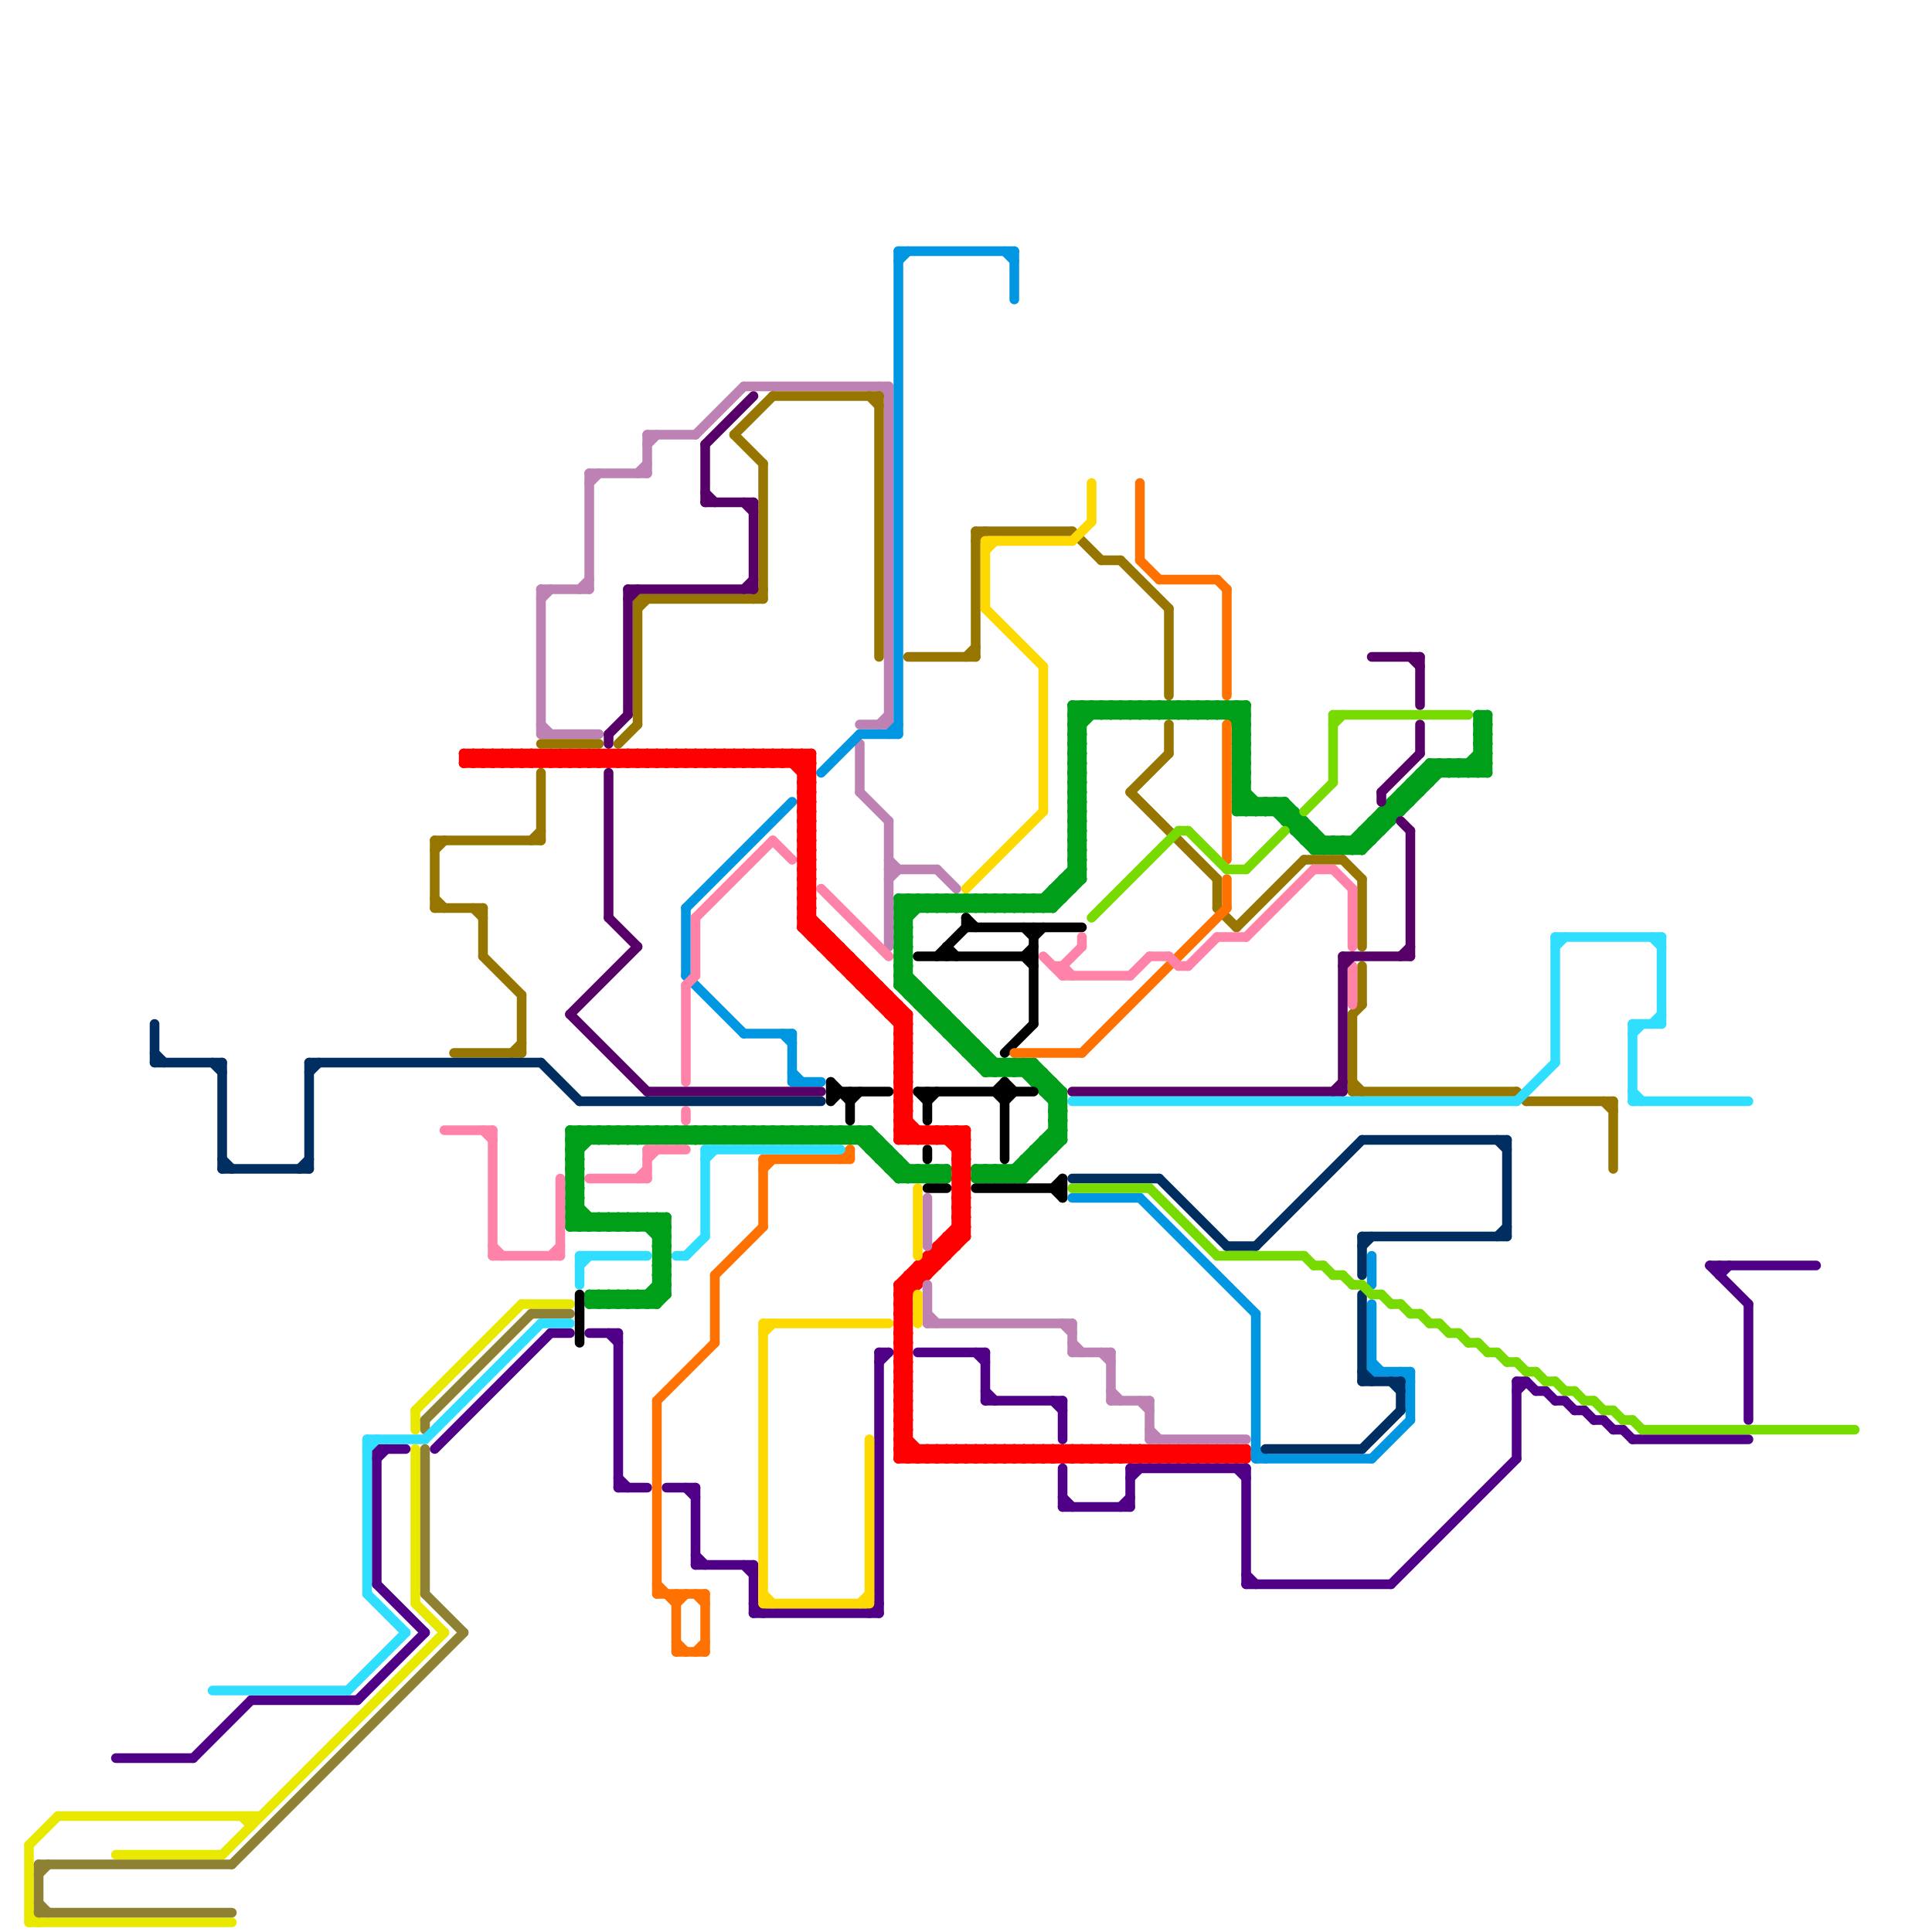 
<svg version="1.1" xmlns="http://www.w3.org/2000/svg" viewBox="0 0 200 200">
<style>line { stroke-width: 1; fill: none; stroke-linecap: round; stroke-linejoin: round; } .c0 { stroke: #e9e900 } .c1 { stroke: #8f8133 } .c2 { stroke: #009f1a } .c3 { stroke: #000000 } .c4 { stroke: #ff0000 } .c5 { stroke: #bd81b3 } .c6 { stroke: #4f0086 } .c7 { stroke: #0096e1 } .c8 { stroke: #967600 } .c9 { stroke: #fed900 } .c10 { stroke: #ff7101 } .c11 { stroke: #ff83a8 } .c12 { stroke: #570067 } .c13 { stroke: #30dfff } .c14 { stroke: #002e60 } .c15 { stroke: #77da00 }</style><line class="c0" x1="12" y1="192" x2="23" y2="192"/><line class="c0" x1="43" y1="166" x2="46" y2="169"/><line class="c0" x1="25" y1="188" x2="26" y2="189"/><line class="c0" x1="43" y1="146" x2="43" y2="148"/><line class="c0" x1="54" y1="135" x2="59" y2="135"/><line class="c0" x1="26" y1="188" x2="26" y2="189"/><line class="c0" x1="3" y1="191" x2="6" y2="188"/><line class="c0" x1="6" y1="188" x2="27" y2="188"/><line class="c0" x1="43" y1="146" x2="54" y2="135"/><line class="c0" x1="3" y1="198" x2="4" y2="199"/><line class="c0" x1="43" y1="150" x2="43" y2="166"/><line class="c0" x1="23" y1="192" x2="46" y2="169"/><line class="c0" x1="3" y1="191" x2="3" y2="199"/><line class="c0" x1="3" y1="199" x2="24" y2="199"/><line class="c1" x1="4" y1="193" x2="24" y2="193"/><line class="c1" x1="4" y1="198" x2="24" y2="198"/><line class="c1" x1="44" y1="147" x2="55" y2="136"/><line class="c1" x1="44" y1="147" x2="44" y2="148"/><line class="c1" x1="4" y1="194" x2="5" y2="193"/><line class="c1" x1="44" y1="165" x2="48" y2="169"/><line class="c1" x1="4" y1="193" x2="4" y2="198"/><line class="c1" x1="4" y1="197" x2="5" y2="198"/><line class="c1" x1="24" y1="193" x2="48" y2="169"/><line class="c1" x1="55" y1="136" x2="59" y2="136"/><line class="c1" x1="44" y1="150" x2="44" y2="165"/><line class="c2" x1="75" y1="117" x2="75" y2="118"/><line class="c2" x1="92" y1="121" x2="93" y2="120"/><line class="c2" x1="133" y1="85" x2="134" y2="84"/><line class="c2" x1="111" y1="75" x2="112" y2="75"/><line class="c2" x1="103" y1="111" x2="104" y2="110"/><line class="c2" x1="101" y1="110" x2="102" y2="109"/><line class="c2" x1="91" y1="120" x2="93" y2="120"/><line class="c2" x1="133" y1="85" x2="135" y2="85"/><line class="c2" x1="68" y1="131" x2="69" y2="131"/><line class="c2" x1="100" y1="93" x2="101" y2="94"/><line class="c2" x1="153" y1="78" x2="154" y2="79"/><line class="c2" x1="106" y1="120" x2="108" y2="120"/><line class="c2" x1="66" y1="134" x2="66" y2="135"/><line class="c2" x1="66" y1="126" x2="66" y2="127"/><line class="c2" x1="102" y1="109" x2="102" y2="111"/><line class="c2" x1="111" y1="86" x2="112" y2="85"/><line class="c2" x1="132" y1="84" x2="133" y2="83"/><line class="c2" x1="127" y1="73" x2="129" y2="75"/><line class="c2" x1="142" y1="85" x2="143" y2="86"/><line class="c2" x1="92" y1="119" x2="92" y2="121"/><line class="c2" x1="109" y1="114" x2="110" y2="113"/><line class="c2" x1="109" y1="116" x2="110" y2="115"/><line class="c2" x1="96" y1="103" x2="96" y2="105"/><line class="c2" x1="150" y1="80" x2="151" y2="79"/><line class="c2" x1="84" y1="118" x2="85" y2="117"/><line class="c2" x1="66" y1="135" x2="69" y2="132"/><line class="c2" x1="74" y1="117" x2="74" y2="118"/><line class="c2" x1="81" y1="117" x2="82" y2="118"/><line class="c2" x1="68" y1="130" x2="69" y2="131"/><line class="c2" x1="101" y1="108" x2="101" y2="110"/><line class="c2" x1="86" y1="118" x2="87" y2="117"/><line class="c2" x1="109" y1="112" x2="109" y2="119"/><line class="c2" x1="108" y1="113" x2="109" y2="112"/><line class="c2" x1="96" y1="121" x2="97" y2="122"/><line class="c2" x1="93" y1="93" x2="110" y2="93"/><line class="c2" x1="110" y1="91" x2="112" y2="91"/><line class="c2" x1="96" y1="94" x2="97" y2="93"/><line class="c2" x1="76" y1="117" x2="77" y2="118"/><line class="c2" x1="93" y1="93" x2="94" y2="94"/><line class="c2" x1="106" y1="122" x2="110" y2="118"/><line class="c2" x1="125" y1="74" x2="126" y2="73"/><line class="c2" x1="111" y1="90" x2="112" y2="90"/><line class="c2" x1="81" y1="118" x2="82" y2="117"/><line class="c2" x1="145" y1="82" x2="147" y2="82"/><line class="c2" x1="98" y1="94" x2="99" y2="93"/><line class="c2" x1="104" y1="110" x2="104" y2="111"/><line class="c2" x1="61" y1="126" x2="61" y2="127"/><line class="c2" x1="130" y1="84" x2="131" y2="83"/><line class="c2" x1="63" y1="117" x2="64" y2="118"/><line class="c2" x1="59" y1="119" x2="61" y2="117"/><line class="c2" x1="106" y1="110" x2="106" y2="111"/><line class="c2" x1="88" y1="117" x2="93" y2="122"/><line class="c2" x1="62" y1="127" x2="63" y2="126"/><line class="c2" x1="79" y1="117" x2="80" y2="118"/><line class="c2" x1="104" y1="110" x2="105" y2="111"/><line class="c2" x1="90" y1="117" x2="95" y2="122"/><line class="c2" x1="111" y1="89" x2="112" y2="90"/><line class="c2" x1="125" y1="73" x2="126" y2="74"/><line class="c2" x1="63" y1="134" x2="63" y2="135"/><line class="c2" x1="131" y1="83" x2="136" y2="88"/><line class="c2" x1="108" y1="93" x2="108" y2="94"/><line class="c2" x1="68" y1="131" x2="69" y2="130"/><line class="c2" x1="64" y1="117" x2="64" y2="118"/><line class="c2" x1="67" y1="134" x2="67" y2="135"/><line class="c2" x1="120" y1="73" x2="121" y2="74"/><line class="c2" x1="106" y1="93" x2="107" y2="94"/><line class="c2" x1="68" y1="126" x2="68" y2="135"/><line class="c2" x1="101" y1="121" x2="107" y2="121"/><line class="c2" x1="94" y1="122" x2="95" y2="121"/><line class="c2" x1="68" y1="128" x2="69" y2="128"/><line class="c2" x1="108" y1="118" x2="109" y2="119"/><line class="c2" x1="68" y1="130" x2="69" y2="130"/><line class="c2" x1="113" y1="73" x2="113" y2="74"/><line class="c2" x1="153" y1="77" x2="154" y2="78"/><line class="c2" x1="153" y1="79" x2="154" y2="80"/><line class="c2" x1="59" y1="118" x2="91" y2="118"/><line class="c2" x1="63" y1="127" x2="64" y2="126"/><line class="c2" x1="121" y1="73" x2="121" y2="74"/><line class="c2" x1="115" y1="73" x2="115" y2="74"/><line class="c2" x1="135" y1="87" x2="136" y2="86"/><line class="c2" x1="90" y1="119" x2="91" y2="118"/><line class="c2" x1="130" y1="83" x2="130" y2="84"/><line class="c2" x1="68" y1="129" x2="69" y2="130"/><line class="c2" x1="69" y1="117" x2="70" y2="118"/><line class="c2" x1="132" y1="83" x2="132" y2="84"/><line class="c2" x1="87" y1="118" x2="88" y2="117"/><line class="c2" x1="93" y1="99" x2="94" y2="100"/><line class="c2" x1="62" y1="126" x2="62" y2="127"/><line class="c2" x1="101" y1="93" x2="102" y2="94"/><line class="c2" x1="93" y1="102" x2="102" y2="111"/><line class="c2" x1="64" y1="127" x2="65" y2="126"/><line class="c2" x1="89" y1="118" x2="90" y2="117"/><line class="c2" x1="64" y1="126" x2="64" y2="127"/><line class="c2" x1="66" y1="117" x2="67" y2="118"/><line class="c2" x1="59" y1="117" x2="59" y2="127"/><line class="c2" x1="111" y1="89" x2="112" y2="89"/><line class="c2" x1="135" y1="85" x2="135" y2="87"/><line class="c2" x1="111" y1="81" x2="112" y2="81"/><line class="c2" x1="137" y1="88" x2="138" y2="87"/><line class="c2" x1="59" y1="126" x2="69" y2="126"/><line class="c2" x1="111" y1="83" x2="112" y2="83"/><line class="c2" x1="140" y1="87" x2="141" y2="88"/><line class="c2" x1="61" y1="117" x2="61" y2="118"/><line class="c2" x1="65" y1="127" x2="66" y2="126"/><line class="c2" x1="101" y1="121" x2="102" y2="122"/><line class="c2" x1="100" y1="109" x2="102" y2="109"/><line class="c2" x1="101" y1="94" x2="102" y2="93"/><line class="c2" x1="67" y1="117" x2="68" y2="118"/><line class="c2" x1="153" y1="74" x2="153" y2="80"/><line class="c2" x1="59" y1="119" x2="60" y2="119"/><line class="c2" x1="128" y1="73" x2="129" y2="74"/><line class="c2" x1="65" y1="117" x2="65" y2="118"/><line class="c2" x1="72" y1="117" x2="73" y2="118"/><line class="c2" x1="131" y1="83" x2="131" y2="84"/><line class="c2" x1="94" y1="121" x2="94" y2="122"/><line class="c2" x1="111" y1="74" x2="112" y2="73"/><line class="c2" x1="110" y1="113" x2="110" y2="118"/><line class="c2" x1="151" y1="80" x2="154" y2="77"/><line class="c2" x1="77" y1="118" x2="78" y2="117"/><line class="c2" x1="99" y1="108" x2="101" y2="108"/><line class="c2" x1="68" y1="128" x2="69" y2="127"/><line class="c2" x1="64" y1="135" x2="65" y2="134"/><line class="c2" x1="68" y1="130" x2="69" y2="129"/><line class="c2" x1="123" y1="73" x2="124" y2="74"/><line class="c2" x1="59" y1="122" x2="60" y2="122"/><line class="c2" x1="95" y1="122" x2="96" y2="121"/><line class="c2" x1="95" y1="121" x2="95" y2="122"/><line class="c2" x1="128" y1="84" x2="129" y2="83"/><line class="c2" x1="128" y1="76" x2="129" y2="75"/><line class="c2" x1="128" y1="78" x2="129" y2="77"/><line class="c2" x1="138" y1="87" x2="139" y2="88"/><line class="c2" x1="95" y1="102" x2="95" y2="104"/><line class="c2" x1="149" y1="79" x2="149" y2="80"/><line class="c2" x1="60" y1="127" x2="61" y2="126"/><line class="c2" x1="83" y1="117" x2="83" y2="118"/><line class="c2" x1="111" y1="76" x2="112" y2="77"/><line class="c2" x1="111" y1="78" x2="112" y2="79"/><line class="c2" x1="103" y1="110" x2="103" y2="111"/><line class="c2" x1="153" y1="76" x2="154" y2="75"/><line class="c2" x1="77" y1="117" x2="78" y2="118"/><line class="c2" x1="68" y1="129" x2="69" y2="129"/><line class="c2" x1="124" y1="73" x2="124" y2="74"/><line class="c2" x1="62" y1="117" x2="63" y2="118"/><line class="c2" x1="118" y1="73" x2="118" y2="74"/><line class="c2" x1="151" y1="79" x2="151" y2="80"/><line class="c2" x1="70" y1="118" x2="71" y2="117"/><line class="c2" x1="105" y1="122" x2="110" y2="117"/><line class="c2" x1="85" y1="117" x2="85" y2="118"/><line class="c2" x1="93" y1="99" x2="94" y2="99"/><line class="c2" x1="93" y1="101" x2="94" y2="101"/><line class="c2" x1="105" y1="121" x2="106" y2="122"/><line class="c2" x1="68" y1="127" x2="69" y2="126"/><line class="c2" x1="126" y1="73" x2="126" y2="74"/><line class="c2" x1="59" y1="121" x2="60" y2="121"/><line class="c2" x1="78" y1="117" x2="78" y2="118"/><line class="c2" x1="105" y1="94" x2="106" y2="93"/><line class="c2" x1="116" y1="73" x2="117" y2="74"/><line class="c2" x1="102" y1="93" x2="103" y2="94"/><line class="c2" x1="99" y1="93" x2="100" y2="94"/><line class="c2" x1="62" y1="135" x2="63" y2="134"/><line class="c2" x1="67" y1="135" x2="69" y2="133"/><line class="c2" x1="147" y1="80" x2="147" y2="82"/><line class="c2" x1="65" y1="126" x2="65" y2="127"/><line class="c2" x1="80" y1="117" x2="80" y2="118"/><line class="c2" x1="118" y1="73" x2="119" y2="74"/><line class="c2" x1="111" y1="81" x2="112" y2="80"/><line class="c2" x1="97" y1="93" x2="97" y2="94"/><line class="c2" x1="111" y1="83" x2="112" y2="82"/><line class="c2" x1="103" y1="93" x2="104" y2="94"/><line class="c2" x1="111" y1="77" x2="112" y2="78"/><line class="c2" x1="102" y1="121" x2="103" y2="122"/><line class="c2" x1="111" y1="79" x2="112" y2="80"/><line class="c2" x1="106" y1="120" x2="107" y2="121"/><line class="c2" x1="117" y1="73" x2="117" y2="74"/><line class="c2" x1="111" y1="73" x2="129" y2="73"/><line class="c2" x1="154" y1="74" x2="154" y2="80"/><line class="c2" x1="68" y1="133" x2="69" y2="134"/><line class="c2" x1="109" y1="115" x2="110" y2="116"/><line class="c2" x1="94" y1="93" x2="94" y2="103"/><line class="c2" x1="109" y1="94" x2="112" y2="91"/><line class="c2" x1="63" y1="126" x2="64" y2="127"/><line class="c2" x1="147" y1="80" x2="154" y2="80"/><line class="c2" x1="119" y1="73" x2="119" y2="74"/><line class="c2" x1="111" y1="82" x2="112" y2="82"/><line class="c2" x1="75" y1="117" x2="76" y2="118"/><line class="c2" x1="69" y1="126" x2="69" y2="134"/><line class="c2" x1="143" y1="84" x2="143" y2="86"/><line class="c2" x1="59" y1="122" x2="60" y2="121"/><line class="c2" x1="103" y1="121" x2="103" y2="122"/><line class="c2" x1="111" y1="80" x2="112" y2="79"/><line class="c2" x1="104" y1="122" x2="110" y2="116"/><line class="c2" x1="97" y1="121" x2="97" y2="122"/><line class="c2" x1="114" y1="74" x2="115" y2="73"/><line class="c2" x1="114" y1="73" x2="114" y2="74"/><line class="c2" x1="59" y1="118" x2="60" y2="119"/><line class="c2" x1="87" y1="117" x2="88" y2="118"/><line class="c2" x1="129" y1="84" x2="130" y2="83"/><line class="c2" x1="98" y1="121" x2="98" y2="122"/><line class="c2" x1="131" y1="84" x2="132" y2="83"/><line class="c2" x1="150" y1="79" x2="150" y2="80"/><line class="c2" x1="68" y1="129" x2="69" y2="128"/><line class="c2" x1="84" y1="117" x2="84" y2="118"/><line class="c2" x1="108" y1="118" x2="108" y2="120"/><line class="c2" x1="93" y1="99" x2="94" y2="98"/><line class="c2" x1="140" y1="88" x2="149" y2="79"/><line class="c2" x1="93" y1="101" x2="94" y2="100"/><line class="c2" x1="136" y1="88" x2="141" y2="88"/><line class="c2" x1="152" y1="79" x2="152" y2="80"/><line class="c2" x1="71" y1="118" x2="72" y2="117"/><line class="c2" x1="86" y1="117" x2="86" y2="118"/><line class="c2" x1="128" y1="75" x2="129" y2="74"/><line class="c2" x1="68" y1="117" x2="69" y2="118"/><line class="c2" x1="59" y1="121" x2="60" y2="120"/><line class="c2" x1="128" y1="77" x2="129" y2="76"/><line class="c2" x1="110" y1="91" x2="111" y2="92"/><line class="c2" x1="63" y1="118" x2="64" y2="117"/><line class="c2" x1="73" y1="118" x2="74" y2="117"/><line class="c2" x1="96" y1="93" x2="96" y2="94"/><line class="c2" x1="98" y1="93" x2="98" y2="94"/><line class="c2" x1="127" y1="74" x2="128" y2="73"/><line class="c2" x1="93" y1="100" x2="94" y2="100"/><line class="c2" x1="65" y1="135" x2="66" y2="134"/><line class="c2" x1="111" y1="79" x2="112" y2="79"/><line class="c2" x1="142" y1="85" x2="142" y2="87"/><line class="c2" x1="59" y1="120" x2="60" y2="120"/><line class="c2" x1="93" y1="122" x2="94" y2="121"/><line class="c2" x1="128" y1="82" x2="130" y2="84"/><line class="c2" x1="100" y1="107" x2="100" y2="109"/><line class="c2" x1="95" y1="93" x2="95" y2="94"/><line class="c2" x1="70" y1="117" x2="70" y2="118"/><line class="c2" x1="111" y1="82" x2="112" y2="81"/><line class="c2" x1="141" y1="86" x2="142" y2="87"/><line class="c2" x1="132" y1="83" x2="137" y2="88"/><line class="c2" x1="122" y1="74" x2="123" y2="73"/><line class="c2" x1="63" y1="134" x2="64" y2="135"/><line class="c2" x1="148" y1="79" x2="148" y2="81"/><line class="c2" x1="122" y1="73" x2="122" y2="74"/><line class="c2" x1="99" y1="106" x2="99" y2="108"/><line class="c2" x1="111" y1="88" x2="112" y2="88"/><line class="c2" x1="111" y1="74" x2="129" y2="74"/><line class="c2" x1="68" y1="132" x2="69" y2="133"/><line class="c2" x1="93" y1="120" x2="93" y2="122"/><line class="c2" x1="96" y1="121" x2="96" y2="122"/><line class="c2" x1="61" y1="134" x2="61" y2="135"/><line class="c2" x1="95" y1="93" x2="96" y2="94"/><line class="c2" x1="68" y1="126" x2="69" y2="127"/><line class="c2" x1="76" y1="117" x2="76" y2="118"/><line class="c2" x1="107" y1="119" x2="108" y2="120"/><line class="c2" x1="128" y1="80" x2="129" y2="81"/><line class="c2" x1="104" y1="121" x2="104" y2="122"/><line class="c2" x1="67" y1="126" x2="69" y2="128"/><line class="c2" x1="141" y1="88" x2="150" y2="79"/><line class="c2" x1="90" y1="119" x2="92" y2="119"/><line class="c2" x1="153" y1="78" x2="154" y2="78"/><line class="c2" x1="127" y1="73" x2="127" y2="74"/><line class="c2" x1="74" y1="118" x2="75" y2="117"/><line class="c2" x1="61" y1="134" x2="69" y2="134"/><line class="c2" x1="66" y1="118" x2="67" y2="117"/><line class="c2" x1="93" y1="100" x2="94" y2="99"/><line class="c2" x1="108" y1="111" x2="108" y2="113"/><line class="c2" x1="66" y1="134" x2="67" y2="135"/><line class="c2" x1="76" y1="118" x2="77" y2="117"/><line class="c2" x1="93" y1="94" x2="94" y2="93"/><line class="c2" x1="108" y1="93" x2="109" y2="94"/><line class="c2" x1="111" y1="85" x2="112" y2="86"/><line class="c2" x1="111" y1="87" x2="112" y2="88"/><line class="c2" x1="128" y1="83" x2="129" y2="82"/><line class="c2" x1="67" y1="134" x2="68" y2="135"/><line class="c2" x1="74" y1="117" x2="75" y2="118"/><line class="c2" x1="71" y1="117" x2="71" y2="118"/><line class="c2" x1="144" y1="83" x2="145" y2="84"/><line class="c2" x1="79" y1="118" x2="80" y2="117"/><line class="c2" x1="111" y1="88" x2="112" y2="87"/><line class="c2" x1="92" y1="121" x2="98" y2="121"/><line class="c2" x1="113" y1="73" x2="114" y2="74"/><line class="c2" x1="109" y1="92" x2="111" y2="92"/><line class="c2" x1="93" y1="95" x2="95" y2="93"/><line class="c2" x1="69" y1="118" x2="70" y2="117"/><line class="c2" x1="59" y1="126" x2="60" y2="127"/><line class="c2" x1="107" y1="110" x2="110" y2="113"/><line class="c2" x1="93" y1="101" x2="103" y2="111"/><line class="c2" x1="111" y1="84" x2="112" y2="85"/><line class="c2" x1="62" y1="134" x2="62" y2="135"/><line class="c2" x1="153" y1="75" x2="154" y2="76"/><line class="c2" x1="104" y1="94" x2="105" y2="93"/><line class="c2" x1="139" y1="87" x2="140" y2="88"/><line class="c2" x1="128" y1="80" x2="129" y2="80"/><line class="c2" x1="104" y1="93" x2="104" y2="94"/><line class="c2" x1="128" y1="82" x2="129" y2="82"/><line class="c2" x1="123" y1="74" x2="124" y2="73"/><line class="c2" x1="64" y1="134" x2="64" y2="135"/><line class="c2" x1="106" y1="94" x2="107" y2="93"/><line class="c2" x1="109" y1="92" x2="109" y2="94"/><line class="c2" x1="93" y1="95" x2="94" y2="96"/><line class="c2" x1="153" y1="80" x2="154" y2="79"/><line class="c2" x1="93" y1="97" x2="94" y2="98"/><line class="c2" x1="146" y1="81" x2="146" y2="83"/><line class="c2" x1="59" y1="123" x2="60" y2="124"/><line class="c2" x1="128" y1="79" x2="129" y2="80"/><line class="c2" x1="133" y1="83" x2="133" y2="85"/><line class="c2" x1="67" y1="118" x2="68" y2="117"/><line class="c2" x1="64" y1="117" x2="65" y2="118"/><line class="c2" x1="67" y1="117" x2="67" y2="118"/><line class="c2" x1="142" y1="85" x2="144" y2="85"/><line class="c2" x1="82" y1="118" x2="83" y2="117"/><line class="c2" x1="99" y1="94" x2="100" y2="93"/><line class="c2" x1="64" y1="126" x2="65" y2="127"/><line class="c2" x1="153" y1="77" x2="154" y2="77"/><line class="c2" x1="143" y1="84" x2="145" y2="84"/><line class="c2" x1="104" y1="111" x2="105" y2="110"/><line class="c2" x1="61" y1="117" x2="62" y2="118"/><line class="c2" x1="65" y1="126" x2="66" y2="127"/><line class="c2" x1="152" y1="80" x2="154" y2="78"/><line class="c2" x1="93" y1="102" x2="95" y2="102"/><line class="c2" x1="106" y1="111" x2="107" y2="110"/><line class="c2" x1="111" y1="86" x2="112" y2="87"/><line class="c2" x1="121" y1="73" x2="122" y2="74"/><line class="c2" x1="115" y1="73" x2="116" y2="74"/><line class="c2" x1="128" y1="83" x2="133" y2="83"/><line class="c2" x1="105" y1="111" x2="106" y2="110"/><line class="c2" x1="59" y1="127" x2="69" y2="127"/><line class="c2" x1="111" y1="84" x2="112" y2="84"/><line class="c2" x1="120" y1="74" x2="121" y2="73"/><line class="c2" x1="103" y1="122" x2="104" y2="121"/><line class="c2" x1="109" y1="116" x2="110" y2="117"/><line class="c2" x1="108" y1="118" x2="110" y2="118"/><line class="c2" x1="60" y1="117" x2="60" y2="127"/><line class="c2" x1="105" y1="93" x2="105" y2="94"/><line class="c2" x1="72" y1="118" x2="73" y2="117"/><line class="c2" x1="62" y1="126" x2="63" y2="127"/><line class="c2" x1="65" y1="134" x2="65" y2="135"/><line class="c2" x1="121" y1="74" x2="122" y2="73"/><line class="c2" x1="111" y1="89" x2="112" y2="88"/><line class="c2" x1="126" y1="74" x2="127" y2="73"/><line class="c2" x1="59" y1="117" x2="60" y2="118"/><line class="c2" x1="111" y1="75" x2="113" y2="73"/><line class="c2" x1="145" y1="82" x2="146" y2="83"/><line class="c2" x1="149" y1="79" x2="150" y2="80"/><line class="c2" x1="153" y1="74" x2="154" y2="75"/><line class="c2" x1="93" y1="95" x2="94" y2="95"/><line class="c2" x1="83" y1="117" x2="84" y2="118"/><line class="c2" x1="93" y1="97" x2="94" y2="97"/><line class="c2" x1="59" y1="123" x2="60" y2="123"/><line class="c2" x1="128" y1="79" x2="129" y2="79"/><line class="c2" x1="59" y1="125" x2="60" y2="125"/><line class="c2" x1="128" y1="81" x2="129" y2="81"/><line class="c2" x1="93" y1="100" x2="104" y2="111"/><line class="c2" x1="88" y1="118" x2="89" y2="117"/><line class="c2" x1="65" y1="134" x2="66" y2="135"/><line class="c2" x1="151" y1="79" x2="152" y2="80"/><line class="c2" x1="85" y1="117" x2="86" y2="118"/><line class="c2" x1="111" y1="73" x2="111" y2="92"/><line class="c2" x1="61" y1="127" x2="62" y2="126"/><line class="c2" x1="84" y1="117" x2="85" y2="118"/><line class="c2" x1="78" y1="117" x2="79" y2="118"/><line class="c2" x1="93" y1="102" x2="94" y2="101"/><line class="c2" x1="65" y1="117" x2="66" y2="118"/><line class="c2" x1="83" y1="118" x2="84" y2="117"/><line class="c2" x1="153" y1="77" x2="154" y2="76"/><line class="c2" x1="138" y1="88" x2="139" y2="87"/><line class="c2" x1="100" y1="94" x2="101" y2="93"/><line class="c2" x1="73" y1="117" x2="73" y2="118"/><line class="c2" x1="80" y1="117" x2="81" y2="118"/><line class="c2" x1="93" y1="96" x2="94" y2="97"/><line class="c2" x1="93" y1="98" x2="94" y2="99"/><line class="c2" x1="97" y1="93" x2="98" y2="94"/><line class="c2" x1="93" y1="94" x2="109" y2="94"/><line class="c2" x1="111" y1="73" x2="112" y2="74"/><line class="c2" x1="111" y1="75" x2="112" y2="76"/><line class="c2" x1="59" y1="117" x2="90" y2="117"/><line class="c2" x1="85" y1="118" x2="86" y2="117"/><line class="c2" x1="98" y1="107" x2="99" y2="106"/><line class="c2" x1="96" y1="93" x2="97" y2="94"/><line class="c2" x1="102" y1="94" x2="103" y2="93"/><line class="c2" x1="141" y1="86" x2="141" y2="88"/><line class="c2" x1="95" y1="121" x2="96" y2="122"/><line class="c2" x1="111" y1="76" x2="112" y2="76"/><line class="c2" x1="111" y1="78" x2="112" y2="78"/><line class="c2" x1="97" y1="121" x2="98" y2="122"/><line class="c2" x1="66" y1="127" x2="67" y2="126"/><line class="c2" x1="109" y1="114" x2="110" y2="114"/><line class="c2" x1="109" y1="116" x2="110" y2="116"/><line class="c2" x1="59" y1="127" x2="60" y2="126"/><line class="c2" x1="124" y1="73" x2="125" y2="74"/><line class="c2" x1="66" y1="126" x2="69" y2="129"/><line class="c2" x1="68" y1="117" x2="68" y2="118"/><line class="c2" x1="111" y1="77" x2="112" y2="77"/><line class="c2" x1="107" y1="94" x2="112" y2="89"/><line class="c2" x1="109" y1="117" x2="110" y2="118"/><line class="c2" x1="150" y1="79" x2="151" y2="80"/><line class="c2" x1="107" y1="112" x2="108" y2="111"/><line class="c2" x1="68" y1="133" x2="69" y2="133"/><line class="c2" x1="109" y1="115" x2="110" y2="115"/><line class="c2" x1="59" y1="120" x2="62" y2="117"/><line class="c2" x1="152" y1="79" x2="153" y2="80"/><line class="c2" x1="59" y1="124" x2="62" y2="127"/><line class="c2" x1="107" y1="112" x2="109" y2="112"/><line class="c2" x1="79" y1="117" x2="79" y2="118"/><line class="c2" x1="86" y1="117" x2="87" y2="118"/><line class="c2" x1="117" y1="73" x2="118" y2="74"/><line class="c2" x1="108" y1="94" x2="112" y2="90"/><line class="c2" x1="94" y1="93" x2="95" y2="94"/><line class="c2" x1="91" y1="120" x2="92" y2="119"/><line class="c2" x1="81" y1="117" x2="81" y2="118"/><line class="c2" x1="119" y1="73" x2="120" y2="74"/><line class="c2" x1="93" y1="96" x2="94" y2="96"/><line class="c2" x1="112" y1="73" x2="112" y2="91"/><line class="c2" x1="93" y1="98" x2="94" y2="98"/><line class="c2" x1="112" y1="73" x2="113" y2="74"/><line class="c2" x1="98" y1="93" x2="99" y2="94"/><line class="c2" x1="107" y1="110" x2="107" y2="112"/><line class="c2" x1="103" y1="121" x2="104" y2="122"/><line class="c2" x1="98" y1="105" x2="98" y2="107"/><line class="c2" x1="63" y1="135" x2="64" y2="134"/><line class="c2" x1="128" y1="73" x2="128" y2="84"/><line class="c2" x1="144" y1="83" x2="144" y2="85"/><line class="c2" x1="106" y1="93" x2="106" y2="94"/><line class="c2" x1="103" y1="94" x2="104" y2="93"/><line class="c2" x1="114" y1="73" x2="115" y2="74"/><line class="c2" x1="111" y1="78" x2="112" y2="77"/><line class="c2" x1="106" y1="110" x2="110" y2="114"/><line class="c2" x1="111" y1="74" x2="112" y2="75"/><line class="c2" x1="63" y1="117" x2="63" y2="118"/><line class="c2" x1="67" y1="127" x2="68" y2="126"/><line class="c2" x1="70" y1="117" x2="71" y2="118"/><line class="c2" x1="93" y1="122" x2="98" y2="122"/><line class="c2" x1="134" y1="84" x2="134" y2="86"/><line class="c2" x1="95" y1="104" x2="96" y2="103"/><line class="c2" x1="143" y1="84" x2="144" y2="85"/><line class="c2" x1="146" y1="81" x2="148" y2="81"/><line class="c2" x1="95" y1="104" x2="97" y2="104"/><line class="c2" x1="71" y1="117" x2="72" y2="118"/><line class="c2" x1="134" y1="86" x2="135" y2="85"/><line class="c2" x1="128" y1="76" x2="129" y2="77"/><line class="c2" x1="128" y1="78" x2="129" y2="79"/><line class="c2" x1="69" y1="117" x2="69" y2="118"/><line class="c2" x1="94" y1="103" x2="95" y2="102"/><line class="c2" x1="111" y1="77" x2="112" y2="76"/><line class="c2" x1="97" y1="106" x2="99" y2="106"/><line class="c2" x1="109" y1="117" x2="110" y2="117"/><line class="c2" x1="111" y1="79" x2="112" y2="78"/><line class="c2" x1="134" y1="86" x2="136" y2="86"/><line class="c2" x1="153" y1="76" x2="154" y2="77"/><line class="c2" x1="101" y1="93" x2="101" y2="94"/><line class="c2" x1="94" y1="103" x2="96" y2="103"/><line class="c2" x1="68" y1="135" x2="69" y2="134"/><line class="c2" x1="109" y1="115" x2="110" y2="114"/><line class="c2" x1="125" y1="73" x2="125" y2="74"/><line class="c2" x1="61" y1="135" x2="62" y2="134"/><line class="c2" x1="68" y1="118" x2="69" y2="117"/><line class="c2" x1="101" y1="122" x2="102" y2="121"/><line class="c2" x1="105" y1="110" x2="105" y2="111"/><line class="c2" x1="102" y1="111" x2="108" y2="111"/><line class="c2" x1="91" y1="118" x2="91" y2="120"/><line class="c2" x1="93" y1="98" x2="94" y2="97"/><line class="c2" x1="120" y1="73" x2="120" y2="74"/><line class="c2" x1="59" y1="125" x2="61" y2="127"/><line class="c2" x1="111" y1="81" x2="112" y2="82"/><line class="c2" x1="59" y1="118" x2="60" y2="117"/><line class="c2" x1="128" y1="74" x2="129" y2="73"/><line class="c2" x1="111" y1="83" x2="112" y2="84"/><line class="c2" x1="68" y1="132" x2="69" y2="132"/><line class="c2" x1="106" y1="120" x2="106" y2="122"/><line class="c2" x1="122" y1="73" x2="123" y2="74"/><line class="c2" x1="89" y1="117" x2="89" y2="118"/><line class="c2" x1="128" y1="81" x2="131" y2="84"/><line class="c2" x1="101" y1="110" x2="107" y2="110"/><line class="c2" x1="93" y1="93" x2="93" y2="102"/><line class="c2" x1="107" y1="93" x2="107" y2="94"/><line class="c2" x1="129" y1="73" x2="129" y2="84"/><line class="c2" x1="90" y1="117" x2="90" y2="119"/><line class="c2" x1="59" y1="119" x2="60" y2="120"/><line class="c2" x1="61" y1="134" x2="62" y2="135"/><line class="c2" x1="67" y1="126" x2="67" y2="127"/><line class="c2" x1="137" y1="87" x2="137" y2="88"/><line class="c2" x1="123" y1="73" x2="123" y2="74"/><line class="c2" x1="139" y1="87" x2="139" y2="88"/><line class="c2" x1="133" y1="83" x2="138" y2="88"/><line class="c2" x1="104" y1="121" x2="105" y2="122"/><line class="c2" x1="97" y1="106" x2="98" y2="105"/><line class="c2" x1="62" y1="134" x2="63" y2="135"/><line class="c2" x1="59" y1="124" x2="60" y2="124"/><line class="c2" x1="59" y1="122" x2="60" y2="123"/><line class="c2" x1="148" y1="79" x2="149" y2="80"/><line class="c2" x1="107" y1="93" x2="108" y2="94"/><line class="c2" x1="111" y1="80" x2="112" y2="81"/><line class="c2" x1="66" y1="117" x2="66" y2="118"/><line class="c2" x1="128" y1="76" x2="129" y2="76"/><line class="c2" x1="128" y1="78" x2="129" y2="78"/><line class="c2" x1="101" y1="122" x2="106" y2="122"/><line class="c2" x1="77" y1="117" x2="77" y2="118"/><line class="c2" x1="145" y1="82" x2="145" y2="84"/><line class="c2" x1="111" y1="85" x2="112" y2="85"/><line class="c2" x1="105" y1="121" x2="105" y2="122"/><line class="c2" x1="153" y1="76" x2="154" y2="76"/><line class="c2" x1="111" y1="87" x2="112" y2="87"/><line class="c2" x1="116" y1="74" x2="117" y2="73"/><line class="c2" x1="110" y1="91" x2="110" y2="93"/><line class="c2" x1="97" y1="104" x2="97" y2="106"/><line class="c2" x1="116" y1="73" x2="116" y2="74"/><line class="c2" x1="72" y1="117" x2="72" y2="118"/><line class="c2" x1="101" y1="121" x2="101" y2="122"/><line class="c2" x1="118" y1="74" x2="119" y2="73"/><line class="c2" x1="59" y1="121" x2="60" y2="122"/><line class="c2" x1="128" y1="77" x2="129" y2="78"/><line class="c2" x1="117" y1="74" x2="118" y2="73"/><line class="c2" x1="102" y1="122" x2="103" y2="121"/><line class="c2" x1="102" y1="121" x2="102" y2="122"/><line class="c2" x1="141" y1="86" x2="143" y2="86"/><line class="c2" x1="68" y1="132" x2="69" y2="131"/><line class="c2" x1="88" y1="117" x2="88" y2="118"/><line class="c2" x1="153" y1="75" x2="154" y2="75"/><line class="c2" x1="144" y1="83" x2="146" y2="83"/><line class="c2" x1="75" y1="118" x2="76" y2="117"/><line class="c2" x1="128" y1="80" x2="129" y2="79"/><line class="c2" x1="62" y1="118" x2="63" y2="117"/><line class="c2" x1="111" y1="76" x2="114" y2="73"/><line class="c2" x1="128" y1="82" x2="129" y2="81"/><line class="c2" x1="107" y1="119" x2="109" y2="119"/><line class="c2" x1="138" y1="87" x2="138" y2="88"/><line class="c2" x1="104" y1="93" x2="105" y2="94"/><line class="c2" x1="64" y1="118" x2="65" y2="117"/><line class="c2" x1="135" y1="87" x2="142" y2="87"/><line class="c2" x1="139" y1="88" x2="148" y2="79"/><line class="c2" x1="111" y1="82" x2="112" y2="83"/><line class="c2" x1="64" y1="134" x2="65" y2="135"/><line class="c2" x1="59" y1="124" x2="60" y2="123"/><line class="c2" x1="87" y1="117" x2="87" y2="118"/><line class="c2" x1="102" y1="93" x2="102" y2="94"/><line class="c2" x1="140" y1="87" x2="140" y2="88"/><line class="c2" x1="111" y1="80" x2="112" y2="80"/><line class="c2" x1="97" y1="122" x2="98" y2="121"/><line class="c2" x1="96" y1="122" x2="97" y2="121"/><line class="c2" x1="82" y1="117" x2="82" y2="118"/><line class="c2" x1="100" y1="109" x2="101" y2="108"/><line class="c2" x1="99" y1="93" x2="99" y2="94"/><line class="c2" x1="111" y1="85" x2="112" y2="84"/><line class="c2" x1="124" y1="74" x2="125" y2="73"/><line class="c2" x1="111" y1="87" x2="112" y2="86"/><line class="c2" x1="115" y1="74" x2="116" y2="73"/><line class="c2" x1="96" y1="105" x2="97" y2="104"/><line class="c2" x1="63" y1="126" x2="63" y2="127"/><line class="c2" x1="128" y1="75" x2="129" y2="75"/><line class="c2" x1="100" y1="93" x2="100" y2="94"/><line class="c2" x1="128" y1="77" x2="129" y2="77"/><line class="c2" x1="99" y1="108" x2="100" y2="107"/><line class="c2" x1="96" y1="105" x2="98" y2="105"/><line class="c2" x1="119" y1="74" x2="120" y2="73"/><line class="c2" x1="82" y1="117" x2="83" y2="118"/><line class="c2" x1="126" y1="73" x2="129" y2="76"/><line class="c2" x1="147" y1="80" x2="148" y2="81"/><line class="c2" x1="68" y1="131" x2="69" y2="132"/><line class="c2" x1="108" y1="113" x2="110" y2="113"/><line class="c2" x1="93" y1="96" x2="96" y2="93"/><line class="c2" x1="111" y1="86" x2="112" y2="86"/><line class="c2" x1="98" y1="107" x2="100" y2="107"/><line class="c2" x1="59" y1="126" x2="60" y2="125"/><line class="c2" x1="61" y1="135" x2="68" y2="135"/><line class="c2" x1="89" y1="117" x2="94" y2="122"/><line class="c2" x1="111" y1="84" x2="112" y2="83"/><line class="c2" x1="62" y1="117" x2="62" y2="118"/><line class="c2" x1="153" y1="75" x2="154" y2="74"/><line class="c2" x1="136" y1="88" x2="137" y2="87"/><line class="c2" x1="93" y1="94" x2="94" y2="95"/><line class="c2" x1="59" y1="120" x2="60" y2="121"/><line class="c2" x1="128" y1="83" x2="129" y2="84"/><line class="c2" x1="73" y1="117" x2="74" y2="118"/><line class="c2" x1="60" y1="117" x2="61" y2="118"/><line class="c2" x1="78" y1="118" x2="79" y2="117"/><line class="c2" x1="105" y1="93" x2="106" y2="94"/><line class="c2" x1="65" y1="118" x2="66" y2="117"/><line class="c2" x1="109" y1="92" x2="110" y2="93"/><line class="c2" x1="107" y1="119" x2="107" y2="121"/><line class="c2" x1="153" y1="74" x2="154" y2="74"/><line class="c2" x1="80" y1="118" x2="81" y2="117"/><line class="c2" x1="93" y1="97" x2="94" y2="96"/><line class="c2" x1="103" y1="93" x2="103" y2="94"/><line class="c2" x1="97" y1="94" x2="98" y2="93"/><line class="c2" x1="59" y1="123" x2="60" y2="122"/><line class="c2" x1="136" y1="86" x2="136" y2="88"/><line class="c2" x1="128" y1="79" x2="129" y2="78"/><line class="c2" x1="59" y1="125" x2="60" y2="124"/><line class="c2" x1="128" y1="81" x2="129" y2="80"/><line class="c2" x1="111" y1="88" x2="112" y2="89"/><line class="c2" x1="111" y1="90" x2="112" y2="91"/><line class="c2" x1="105" y1="110" x2="110" y2="115"/><line class="c2" x1="146" y1="81" x2="147" y2="82"/><line class="c2" x1="128" y1="84" x2="134" y2="84"/><line class="c2" x1="102" y1="111" x2="103" y2="110"/><line class="c2" x1="148" y1="79" x2="154" y2="79"/><line class="c3" x1="86" y1="112" x2="86" y2="114"/><line class="c3" x1="109" y1="123" x2="110" y2="124"/><line class="c3" x1="86" y1="112" x2="88" y2="114"/><line class="c3" x1="103" y1="113" x2="104" y2="112"/><line class="c3" x1="96" y1="123" x2="98" y2="123"/><line class="c3" x1="104" y1="112" x2="105" y2="113"/><line class="c3" x1="104" y1="109" x2="107" y2="106"/><line class="c3" x1="86" y1="113" x2="92" y2="113"/><line class="c3" x1="96" y1="113" x2="96" y2="116"/><line class="c3" x1="86" y1="114" x2="87" y2="113"/><line class="c3" x1="104" y1="114" x2="105" y2="113"/><line class="c3" x1="98" y1="98" x2="98" y2="99"/><line class="c3" x1="100" y1="95" x2="101" y2="96"/><line class="c3" x1="104" y1="112" x2="104" y2="120"/><line class="c3" x1="95" y1="113" x2="96" y2="114"/><line class="c3" x1="95" y1="99" x2="107" y2="99"/><line class="c3" x1="110" y1="122" x2="110" y2="124"/><line class="c3" x1="103" y1="113" x2="104" y2="114"/><line class="c3" x1="106" y1="96" x2="107" y2="97"/><line class="c3" x1="60" y1="134" x2="60" y2="139"/><line class="c3" x1="96" y1="119" x2="96" y2="120"/><line class="c3" x1="106" y1="99" x2="107" y2="98"/><line class="c3" x1="95" y1="113" x2="107" y2="113"/><line class="c3" x1="100" y1="95" x2="100" y2="96"/><line class="c3" x1="88" y1="113" x2="88" y2="116"/><line class="c3" x1="96" y1="114" x2="97" y2="113"/><line class="c3" x1="109" y1="123" x2="110" y2="122"/><line class="c3" x1="97" y1="99" x2="100" y2="96"/><line class="c3" x1="101" y1="123" x2="110" y2="123"/><line class="c3" x1="107" y1="97" x2="108" y2="96"/><line class="c3" x1="107" y1="96" x2="107" y2="106"/><line class="c3" x1="100" y1="96" x2="112" y2="96"/><line class="c3" x1="98" y1="98" x2="99" y2="99"/><line class="c3" x1="88" y1="114" x2="89" y2="113"/><line class="c3" x1="106" y1="99" x2="107" y2="100"/><line class="c4" x1="83" y1="83" x2="84" y2="84"/><line class="c4" x1="74" y1="78" x2="75" y2="79"/><line class="c4" x1="49" y1="78" x2="50" y2="79"/><line class="c4" x1="84" y1="97" x2="85" y2="96"/><line class="c4" x1="93" y1="150" x2="129" y2="150"/><line class="c4" x1="82" y1="78" x2="82" y2="79"/><line class="c4" x1="121" y1="150" x2="121" y2="151"/><line class="c4" x1="54" y1="79" x2="55" y2="78"/><line class="c4" x1="96" y1="150" x2="97" y2="151"/><line class="c4" x1="99" y1="124" x2="100" y2="124"/><line class="c4" x1="85" y1="98" x2="87" y2="98"/><line class="c4" x1="123" y1="150" x2="123" y2="151"/><line class="c4" x1="95" y1="151" x2="96" y2="150"/><line class="c4" x1="58" y1="79" x2="59" y2="78"/><line class="c4" x1="83" y1="86" x2="84" y2="85"/><line class="c4" x1="83" y1="96" x2="84" y2="95"/><line class="c4" x1="83" y1="88" x2="84" y2="87"/><line class="c4" x1="97" y1="151" x2="98" y2="150"/><line class="c4" x1="124" y1="150" x2="124" y2="151"/><line class="c4" x1="60" y1="79" x2="61" y2="78"/><line class="c4" x1="93" y1="108" x2="94" y2="109"/><line class="c4" x1="93" y1="110" x2="94" y2="111"/><line class="c4" x1="72" y1="79" x2="73" y2="78"/><line class="c4" x1="72" y1="78" x2="72" y2="79"/><line class="c4" x1="123" y1="151" x2="124" y2="150"/><line class="c4" x1="94" y1="132" x2="94" y2="151"/><line class="c4" x1="93" y1="113" x2="94" y2="113"/><line class="c4" x1="93" y1="115" x2="94" y2="115"/><line class="c4" x1="80" y1="79" x2="81" y2="78"/><line class="c4" x1="89" y1="102" x2="90" y2="101"/><line class="c4" x1="108" y1="151" x2="109" y2="150"/><line class="c4" x1="83" y1="81" x2="84" y2="81"/><line class="c4" x1="83" y1="83" x2="84" y2="83"/><line class="c4" x1="93" y1="149" x2="94" y2="149"/><line class="c4" x1="56" y1="79" x2="57" y2="78"/><line class="c4" x1="99" y1="118" x2="100" y2="117"/><line class="c4" x1="77" y1="78" x2="78" y2="79"/><line class="c4" x1="93" y1="112" x2="94" y2="112"/><line class="c4" x1="103" y1="151" x2="104" y2="150"/><line class="c4" x1="93" y1="114" x2="94" y2="114"/><line class="c4" x1="70" y1="79" x2="71" y2="78"/><line class="c4" x1="99" y1="150" x2="99" y2="151"/><line class="c4" x1="96" y1="130" x2="96" y2="132"/><line class="c4" x1="93" y1="136" x2="94" y2="135"/><line class="c4" x1="96" y1="151" x2="97" y2="150"/><line class="c4" x1="83" y1="82" x2="84" y2="83"/><line class="c4" x1="93" y1="150" x2="94" y2="151"/><line class="c4" x1="60" y1="78" x2="60" y2="79"/><line class="c4" x1="111" y1="151" x2="112" y2="150"/><line class="c4" x1="126" y1="150" x2="126" y2="151"/><line class="c4" x1="101" y1="150" x2="101" y2="151"/><line class="c4" x1="98" y1="151" x2="99" y2="150"/><line class="c4" x1="76" y1="79" x2="77" y2="78"/><line class="c4" x1="83" y1="85" x2="84" y2="84"/><line class="c4" x1="83" y1="87" x2="84" y2="86"/><line class="c4" x1="97" y1="129" x2="97" y2="131"/><line class="c4" x1="93" y1="140" x2="94" y2="141"/><line class="c4" x1="111" y1="150" x2="112" y2="151"/><line class="c4" x1="93" y1="113" x2="94" y2="112"/><line class="c4" x1="50" y1="79" x2="51" y2="78"/><line class="c4" x1="93" y1="115" x2="94" y2="114"/><line class="c4" x1="108" y1="150" x2="108" y2="151"/><line class="c4" x1="116" y1="151" x2="117" y2="150"/><line class="c4" x1="93" y1="107" x2="94" y2="108"/><line class="c4" x1="52" y1="79" x2="53" y2="78"/><line class="c4" x1="79" y1="79" x2="80" y2="78"/><line class="c4" x1="99" y1="117" x2="99" y2="129"/><line class="c4" x1="112" y1="150" x2="113" y2="151"/><line class="c4" x1="118" y1="151" x2="119" y2="150"/><line class="c4" x1="73" y1="78" x2="73" y2="79"/><line class="c4" x1="106" y1="150" x2="107" y2="151"/><line class="c4" x1="83" y1="84" x2="84" y2="85"/><line class="c4" x1="81" y1="79" x2="82" y2="78"/><line class="c4" x1="99" y1="121" x2="100" y2="122"/><line class="c4" x1="99" y1="123" x2="100" y2="124"/><line class="c4" x1="86" y1="97" x2="86" y2="99"/><line class="c4" x1="81" y1="78" x2="84" y2="81"/><line class="c4" x1="105" y1="150" x2="105" y2="151"/><line class="c4" x1="93" y1="112" x2="94" y2="111"/><line class="c4" x1="93" y1="114" x2="94" y2="113"/><line class="c4" x1="91" y1="104" x2="93" y2="104"/><line class="c4" x1="95" y1="131" x2="95" y2="133"/><line class="c4" x1="78" y1="79" x2="79" y2="78"/><line class="c4" x1="83" y1="94" x2="94" y2="105"/><line class="c4" x1="99" y1="126" x2="100" y2="126"/><line class="c4" x1="107" y1="150" x2="107" y2="151"/><line class="c4" x1="83" y1="96" x2="94" y2="107"/><line class="c4" x1="83" y1="82" x2="84" y2="82"/><line class="c4" x1="84" y1="78" x2="84" y2="97"/><line class="c4" x1="71" y1="79" x2="72" y2="78"/><line class="c4" x1="85" y1="96" x2="85" y2="98"/><line class="c4" x1="93" y1="115" x2="96" y2="118"/><line class="c4" x1="63" y1="79" x2="64" y2="78"/><line class="c4" x1="105" y1="150" x2="106" y2="151"/><line class="c4" x1="99" y1="150" x2="100" y2="151"/><line class="c4" x1="48" y1="78" x2="84" y2="78"/><line class="c4" x1="90" y1="103" x2="92" y2="103"/><line class="c4" x1="83" y1="90" x2="84" y2="91"/><line class="c4" x1="83" y1="92" x2="84" y2="93"/><line class="c4" x1="101" y1="150" x2="102" y2="151"/><line class="c4" x1="98" y1="117" x2="100" y2="119"/><line class="c4" x1="93" y1="133" x2="95" y2="133"/><line class="c4" x1="96" y1="117" x2="97" y2="118"/><line class="c4" x1="125" y1="150" x2="126" y2="151"/><line class="c4" x1="83" y1="93" x2="84" y2="92"/><line class="c4" x1="54" y1="78" x2="54" y2="79"/><line class="c4" x1="83" y1="95" x2="84" y2="94"/><line class="c4" x1="48" y1="78" x2="49" y2="79"/><line class="c4" x1="120" y1="150" x2="120" y2="151"/><line class="c4" x1="127" y1="150" x2="128" y2="151"/><line class="c4" x1="117" y1="151" x2="118" y2="150"/><line class="c4" x1="66" y1="79" x2="67" y2="78"/><line class="c4" x1="114" y1="150" x2="115" y2="151"/><line class="c4" x1="48" y1="79" x2="84" y2="79"/><line class="c4" x1="56" y1="78" x2="56" y2="79"/><line class="c4" x1="95" y1="150" x2="95" y2="151"/><line class="c4" x1="83" y1="84" x2="84" y2="84"/><line class="c4" x1="93" y1="137" x2="94" y2="138"/><line class="c4" x1="93" y1="139" x2="94" y2="140"/><line class="c4" x1="119" y1="151" x2="120" y2="150"/><line class="c4" x1="99" y1="121" x2="100" y2="121"/><line class="c4" x1="99" y1="123" x2="100" y2="123"/><line class="c4" x1="97" y1="150" x2="97" y2="151"/><line class="c4" x1="128" y1="150" x2="129" y2="151"/><line class="c4" x1="93" y1="106" x2="94" y2="105"/><line class="c4" x1="96" y1="117" x2="96" y2="118"/><line class="c4" x1="99" y1="126" x2="100" y2="125"/><line class="c4" x1="93" y1="149" x2="95" y2="151"/><line class="c4" x1="76" y1="78" x2="77" y2="79"/><line class="c4" x1="93" y1="142" x2="94" y2="141"/><line class="c4" x1="93" y1="144" x2="94" y2="143"/><line class="c4" x1="59" y1="78" x2="60" y2="79"/><line class="c4" x1="99" y1="120" x2="100" y2="121"/><line class="c4" x1="99" y1="122" x2="100" y2="123"/><line class="c4" x1="100" y1="150" x2="100" y2="151"/><line class="c4" x1="110" y1="150" x2="110" y2="151"/><line class="c4" x1="93" y1="138" x2="94" y2="139"/><line class="c4" x1="115" y1="150" x2="115" y2="151"/><line class="c4" x1="83" y1="90" x2="84" y2="90"/><line class="c4" x1="61" y1="78" x2="62" y2="79"/><line class="c4" x1="83" y1="92" x2="84" y2="92"/><line class="c4" x1="122" y1="151" x2="123" y2="150"/><line class="c4" x1="102" y1="150" x2="103" y2="151"/><line class="c4" x1="88" y1="99" x2="88" y2="101"/><line class="c4" x1="107" y1="151" x2="108" y2="150"/><line class="c4" x1="99" y1="125" x2="100" y2="124"/><line class="c4" x1="93" y1="141" x2="94" y2="140"/><line class="c4" x1="83" y1="89" x2="84" y2="90"/><line class="c4" x1="83" y1="91" x2="84" y2="92"/><line class="c4" x1="103" y1="150" x2="103" y2="151"/><line class="c4" x1="93" y1="117" x2="94" y2="118"/><line class="c4" x1="93" y1="109" x2="94" y2="110"/><line class="c4" x1="93" y1="111" x2="94" y2="112"/><line class="c4" x1="100" y1="117" x2="100" y2="128"/><line class="c4" x1="57" y1="78" x2="57" y2="79"/><line class="c4" x1="98" y1="118" x2="99" y2="117"/><line class="c4" x1="84" y1="97" x2="86" y2="97"/><line class="c4" x1="51" y1="78" x2="52" y2="79"/><line class="c4" x1="98" y1="150" x2="98" y2="151"/><line class="c4" x1="89" y1="102" x2="91" y2="102"/><line class="c4" x1="83" y1="94" x2="84" y2="93"/><line class="c4" x1="93" y1="147" x2="94" y2="148"/><line class="c4" x1="121" y1="150" x2="122" y2="151"/><line class="c4" x1="83" y1="96" x2="85" y2="96"/><line class="c4" x1="67" y1="78" x2="68" y2="79"/><line class="c4" x1="99" y1="120" x2="100" y2="120"/><line class="c4" x1="99" y1="122" x2="100" y2="122"/><line class="c4" x1="91" y1="102" x2="91" y2="104"/><line class="c4" x1="75" y1="78" x2="75" y2="79"/><line class="c4" x1="93" y1="138" x2="94" y2="138"/><line class="c4" x1="69" y1="78" x2="70" y2="79"/><line class="c4" x1="50" y1="78" x2="50" y2="79"/><line class="c4" x1="116" y1="150" x2="116" y2="151"/><line class="c4" x1="62" y1="78" x2="63" y2="79"/><line class="c4" x1="110" y1="150" x2="111" y2="151"/><line class="c4" x1="52" y1="78" x2="52" y2="79"/><line class="c4" x1="97" y1="129" x2="99" y2="129"/><line class="c4" x1="90" y1="101" x2="90" y2="103"/><line class="c4" x1="70" y1="78" x2="70" y2="79"/><line class="c4" x1="67" y1="79" x2="68" y2="78"/><line class="c4" x1="118" y1="150" x2="118" y2="151"/><line class="c4" x1="64" y1="78" x2="65" y2="79"/><line class="c4" x1="93" y1="143" x2="94" y2="142"/><line class="c4" x1="82" y1="79" x2="83" y2="78"/><line class="c4" x1="117" y1="150" x2="117" y2="151"/><line class="c4" x1="53" y1="79" x2="54" y2="78"/><line class="c4" x1="83" y1="95" x2="94" y2="106"/><line class="c4" x1="83" y1="89" x2="84" y2="89"/><line class="c4" x1="83" y1="91" x2="84" y2="91"/><line class="c4" x1="126" y1="150" x2="127" y2="151"/><line class="c4" x1="97" y1="117" x2="100" y2="120"/><line class="c4" x1="96" y1="130" x2="98" y2="130"/><line class="c4" x1="87" y1="100" x2="88" y2="99"/><line class="c4" x1="129" y1="150" x2="129" y2="151"/><line class="c4" x1="93" y1="109" x2="94" y2="109"/><line class="c4" x1="93" y1="111" x2="94" y2="111"/><line class="c4" x1="65" y1="78" x2="65" y2="79"/><line class="c4" x1="93" y1="104" x2="93" y2="118"/><line class="c4" x1="99" y1="124" x2="100" y2="123"/><line class="c4" x1="58" y1="78" x2="58" y2="79"/><line class="c4" x1="63" y1="78" x2="63" y2="79"/><line class="c4" x1="95" y1="131" x2="97" y2="131"/><line class="c4" x1="94" y1="105" x2="94" y2="118"/><line class="c4" x1="93" y1="147" x2="94" y2="147"/><line class="c4" x1="108" y1="150" x2="109" y2="151"/><line class="c4" x1="87" y1="98" x2="87" y2="100"/><line class="c4" x1="58" y1="78" x2="59" y2="79"/><line class="c4" x1="93" y1="108" x2="94" y2="108"/><line class="c4" x1="124" y1="150" x2="125" y2="151"/><line class="c4" x1="93" y1="110" x2="94" y2="110"/><line class="c4" x1="89" y1="100" x2="89" y2="102"/><line class="c4" x1="113" y1="150" x2="113" y2="151"/><line class="c4" x1="83" y1="78" x2="84" y2="79"/><line class="c4" x1="93" y1="146" x2="94" y2="147"/><line class="c4" x1="78" y1="78" x2="78" y2="79"/><line class="c4" x1="94" y1="118" x2="95" y2="117"/><line class="c4" x1="72" y1="78" x2="73" y2="79"/><line class="c4" x1="53" y1="78" x2="53" y2="79"/><line class="c4" x1="94" y1="132" x2="95" y2="133"/><line class="c4" x1="113" y1="150" x2="114" y2="151"/><line class="c4" x1="80" y1="78" x2="80" y2="79"/><line class="c4" x1="119" y1="150" x2="119" y2="151"/><line class="c4" x1="55" y1="79" x2="56" y2="78"/><line class="c4" x1="55" y1="78" x2="55" y2="79"/><line class="c4" x1="83" y1="81" x2="84" y2="80"/><line class="c4" x1="83" y1="83" x2="84" y2="82"/><line class="c4" x1="93" y1="149" x2="94" y2="148"/><line class="c4" x1="93" y1="151" x2="94" y2="150"/><line class="c4" x1="93" y1="109" x2="94" y2="108"/><line class="c4" x1="93" y1="111" x2="94" y2="110"/><line class="c4" x1="93" y1="145" x2="94" y2="146"/><line class="c4" x1="93" y1="134" x2="100" y2="127"/><line class="c4" x1="83" y1="78" x2="83" y2="96"/><line class="c4" x1="92" y1="103" x2="92" y2="105"/><line class="c4" x1="109" y1="151" x2="110" y2="150"/><line class="c4" x1="109" y1="150" x2="109" y2="151"/><line class="c4" x1="66" y1="78" x2="66" y2="79"/><line class="c4" x1="60" y1="78" x2="61" y2="79"/><line class="c4" x1="74" y1="79" x2="75" y2="78"/><line class="c4" x1="68" y1="79" x2="69" y2="78"/><line class="c4" x1="104" y1="151" x2="105" y2="150"/><line class="c4" x1="93" y1="108" x2="94" y2="107"/><line class="c4" x1="68" y1="78" x2="68" y2="79"/><line class="c4" x1="93" y1="110" x2="94" y2="109"/><line class="c4" x1="104" y1="150" x2="104" y2="151"/><line class="c4" x1="88" y1="101" x2="89" y2="100"/><line class="c4" x1="106" y1="151" x2="107" y2="150"/><line class="c4" x1="98" y1="128" x2="98" y2="130"/><line class="c4" x1="93" y1="146" x2="94" y2="146"/><line class="c4" x1="93" y1="148" x2="94" y2="148"/><line class="c4" x1="93" y1="140" x2="94" y2="140"/><line class="c4" x1="69" y1="79" x2="70" y2="78"/><line class="c4" x1="88" y1="101" x2="90" y2="101"/><line class="c4" x1="93" y1="116" x2="95" y2="118"/><line class="c4" x1="79" y1="78" x2="79" y2="79"/><line class="c4" x1="83" y1="86" x2="84" y2="87"/><line class="c4" x1="83" y1="88" x2="84" y2="89"/><line class="c4" x1="95" y1="118" x2="96" y2="117"/><line class="c4" x1="93" y1="107" x2="94" y2="107"/><line class="c4" x1="81" y1="78" x2="81" y2="79"/><line class="c4" x1="97" y1="118" x2="98" y2="117"/><line class="c4" x1="122" y1="150" x2="122" y2="151"/><line class="c4" x1="99" y1="151" x2="100" y2="150"/><line class="c4" x1="93" y1="145" x2="94" y2="145"/><line class="c4" x1="101" y1="151" x2="102" y2="150"/><line class="c4" x1="83" y1="82" x2="84" y2="81"/><line class="c4" x1="83" y1="80" x2="84" y2="80"/><line class="c4" x1="92" y1="105" x2="93" y2="104"/><line class="c4" x1="93" y1="150" x2="94" y2="149"/><line class="c4" x1="93" y1="135" x2="94" y2="136"/><line class="c4" x1="107" y1="150" x2="108" y2="151"/><line class="c4" x1="74" y1="78" x2="74" y2="79"/><line class="c4" x1="49" y1="78" x2="49" y2="79"/><line class="c4" x1="96" y1="130" x2="97" y2="131"/><line class="c4" x1="125" y1="151" x2="126" y2="150"/><line class="c4" x1="93" y1="117" x2="100" y2="117"/><line class="c4" x1="93" y1="133" x2="100" y2="126"/><line class="c4" x1="112" y1="151" x2="113" y2="150"/><line class="c4" x1="76" y1="78" x2="76" y2="79"/><line class="c4" x1="127" y1="151" x2="128" y2="150"/><line class="c4" x1="93" y1="116" x2="94" y2="116"/><line class="c4" x1="114" y1="151" x2="115" y2="150"/><line class="c4" x1="77" y1="79" x2="78" y2="78"/><line class="c4" x1="93" y1="140" x2="94" y2="139"/><line class="c4" x1="95" y1="131" x2="96" y2="132"/><line class="c4" x1="93" y1="134" x2="94" y2="135"/><line class="c4" x1="97" y1="129" x2="98" y2="130"/><line class="c4" x1="93" y1="136" x2="94" y2="137"/><line class="c4" x1="83" y1="86" x2="84" y2="86"/><line class="c4" x1="83" y1="88" x2="84" y2="88"/><line class="c4" x1="100" y1="150" x2="101" y2="151"/><line class="c4" x1="93" y1="107" x2="94" y2="106"/><line class="c4" x1="96" y1="118" x2="97" y2="117"/><line class="c4" x1="54" y1="78" x2="55" y2="79"/><line class="c4" x1="83" y1="84" x2="84" y2="83"/><line class="c4" x1="93" y1="137" x2="94" y2="137"/><line class="c4" x1="93" y1="139" x2="94" y2="139"/><line class="c4" x1="120" y1="150" x2="121" y2="151"/><line class="c4" x1="99" y1="121" x2="100" y2="120"/><line class="c4" x1="59" y1="79" x2="60" y2="78"/><line class="c4" x1="93" y1="135" x2="100" y2="128"/><line class="c4" x1="99" y1="123" x2="100" y2="122"/><line class="c4" x1="56" y1="78" x2="57" y2="79"/><line class="c4" x1="93" y1="145" x2="94" y2="144"/><line class="c4" x1="113" y1="151" x2="114" y2="150"/><line class="c4" x1="83" y1="85" x2="84" y2="86"/><line class="c4" x1="83" y1="87" x2="84" y2="88"/><line class="c4" x1="61" y1="79" x2="62" y2="78"/><line class="c4" x1="100" y1="151" x2="101" y2="150"/><line class="c4" x1="97" y1="150" x2="98" y2="151"/><line class="c4" x1="115" y1="151" x2="116" y2="150"/><line class="c4" x1="93" y1="148" x2="96" y2="151"/><line class="c4" x1="102" y1="151" x2="103" y2="150"/><line class="c4" x1="86" y1="99" x2="87" y2="98"/><line class="c4" x1="65" y1="79" x2="66" y2="78"/><line class="c4" x1="98" y1="150" x2="99" y2="151"/><line class="c4" x1="83" y1="90" x2="84" y2="89"/><line class="c4" x1="83" y1="92" x2="84" y2="91"/><line class="c4" x1="123" y1="150" x2="124" y2="151"/><line class="c4" x1="82" y1="78" x2="84" y2="80"/><line class="c4" x1="77" y1="78" x2="77" y2="79"/><line class="c4" x1="85" y1="98" x2="86" y2="97"/><line class="c4" x1="93" y1="116" x2="94" y2="115"/><line class="c4" x1="115" y1="150" x2="116" y2="151"/><line class="c4" x1="93" y1="118" x2="94" y2="117"/><line class="c4" x1="128" y1="151" x2="129" y2="150"/><line class="c4" x1="120" y1="151" x2="121" y2="150"/><line class="c4" x1="93" y1="112" x2="94" y2="113"/><line class="c4" x1="93" y1="114" x2="94" y2="115"/><line class="c4" x1="93" y1="134" x2="94" y2="134"/><line class="c4" x1="93" y1="136" x2="94" y2="136"/><line class="c4" x1="49" y1="79" x2="50" y2="78"/><line class="c4" x1="93" y1="137" x2="94" y2="136"/><line class="c4" x1="93" y1="139" x2="94" y2="138"/><line class="c4" x1="99" y1="117" x2="100" y2="118"/><line class="c4" x1="87" y1="100" x2="89" y2="100"/><line class="c4" x1="96" y1="150" x2="96" y2="151"/><line class="c4" x1="103" y1="150" x2="104" y2="151"/><line class="c4" x1="70" y1="78" x2="71" y2="79"/><line class="c4" x1="93" y1="133" x2="94" y2="134"/><line class="c4" x1="111" y1="150" x2="111" y2="151"/><line class="c4" x1="83" y1="85" x2="84" y2="85"/><line class="c4" x1="57" y1="78" x2="58" y2="79"/><line class="c4" x1="83" y1="87" x2="84" y2="87"/><line class="c4" x1="75" y1="79" x2="76" y2="78"/><line class="c4" x1="62" y1="79" x2="63" y2="78"/><line class="c4" x1="110" y1="151" x2="111" y2="150"/><line class="c4" x1="83" y1="93" x2="84" y2="94"/><line class="c4" x1="106" y1="150" x2="106" y2="151"/><line class="c4" x1="99" y1="120" x2="100" y2="119"/><line class="c4" x1="98" y1="128" x2="100" y2="128"/><line class="c4" x1="99" y1="122" x2="100" y2="121"/><line class="c4" x1="93" y1="138" x2="94" y2="137"/><line class="c4" x1="75" y1="78" x2="76" y2="79"/><line class="c4" x1="50" y1="78" x2="51" y2="79"/><line class="c4" x1="116" y1="150" x2="117" y2="151"/><line class="c4" x1="97" y1="117" x2="97" y2="118"/><line class="c4" x1="93" y1="133" x2="93" y2="151"/><line class="c4" x1="52" y1="78" x2="53" y2="79"/><line class="c4" x1="121" y1="151" x2="122" y2="150"/><line class="c4" x1="99" y1="126" x2="100" y2="127"/><line class="c4" x1="118" y1="150" x2="119" y2="151"/><line class="c4" x1="83" y1="89" x2="84" y2="88"/><line class="c4" x1="57" y1="79" x2="58" y2="78"/><line class="c4" x1="83" y1="91" x2="84" y2="90"/><line class="c4" x1="93" y1="142" x2="94" y2="143"/><line class="c4" x1="117" y1="150" x2="118" y2="151"/><line class="c4" x1="93" y1="144" x2="94" y2="145"/><line class="c4" x1="93" y1="117" x2="94" y2="116"/><line class="c4" x1="119" y1="150" x2="120" y2="151"/><line class="c4" x1="71" y1="78" x2="71" y2="79"/><line class="c4" x1="78" y1="78" x2="79" y2="79"/><line class="c4" x1="65" y1="78" x2="66" y2="79"/><line class="c4" x1="83" y1="79" x2="84" y2="78"/><line class="c4" x1="112" y1="150" x2="112" y2="151"/><line class="c4" x1="48" y1="79" x2="49" y2="78"/><line class="c4" x1="93" y1="147" x2="94" y2="146"/><line class="c4" x1="80" y1="78" x2="81" y2="79"/><line class="c4" x1="95" y1="117" x2="95" y2="118"/><line class="c4" x1="63" y1="78" x2="64" y2="79"/><line class="c4" x1="99" y1="125" x2="100" y2="126"/><line class="c4" x1="99" y1="127" x2="100" y2="128"/><line class="c4" x1="48" y1="78" x2="48" y2="79"/><line class="c4" x1="94" y1="132" x2="96" y2="132"/><line class="c4" x1="79" y1="78" x2="80" y2="79"/><line class="c4" x1="124" y1="151" x2="125" y2="150"/><line class="c4" x1="73" y1="78" x2="74" y2="79"/><line class="c4" x1="93" y1="141" x2="94" y2="142"/><line class="c4" x1="114" y1="150" x2="114" y2="151"/><line class="c4" x1="83" y1="93" x2="84" y2="93"/><line class="c4" x1="83" y1="95" x2="84" y2="95"/><line class="c4" x1="126" y1="151" x2="127" y2="150"/><line class="c4" x1="91" y1="104" x2="92" y2="103"/><line class="c4" x1="93" y1="106" x2="94" y2="106"/><line class="c4" x1="98" y1="117" x2="98" y2="118"/><line class="c4" x1="59" y1="78" x2="59" y2="79"/><line class="c4" x1="53" y1="78" x2="54" y2="79"/><line class="c4" x1="125" y1="150" x2="125" y2="151"/><line class="c4" x1="93" y1="142" x2="94" y2="142"/><line class="c4" x1="90" y1="103" x2="91" y2="102"/><line class="c4" x1="93" y1="144" x2="94" y2="144"/><line class="c4" x1="61" y1="78" x2="61" y2="79"/><line class="c4" x1="93" y1="118" x2="100" y2="118"/><line class="c4" x1="68" y1="78" x2="69" y2="79"/><line class="c4" x1="55" y1="78" x2="56" y2="79"/><line class="c4" x1="127" y1="150" x2="127" y2="151"/><line class="c4" x1="73" y1="79" x2="74" y2="78"/><line class="c4" x1="102" y1="150" x2="102" y2="151"/><line class="c4" x1="122" y1="150" x2="123" y2="151"/><line class="c4" x1="93" y1="143" x2="94" y2="144"/><line class="c4" x1="71" y1="78" x2="72" y2="79"/><line class="c4" x1="99" y1="125" x2="100" y2="125"/><line class="c4" x1="99" y1="127" x2="100" y2="127"/><line class="c4" x1="99" y1="119" x2="100" y2="119"/><line class="c4" x1="93" y1="141" x2="94" y2="141"/><line class="c4" x1="92" y1="105" x2="94" y2="105"/><line class="c4" x1="109" y1="150" x2="110" y2="151"/><line class="c4" x1="51" y1="79" x2="52" y2="78"/><line class="c4" x1="66" y1="78" x2="67" y2="79"/><line class="c4" x1="51" y1="78" x2="51" y2="79"/><line class="c4" x1="93" y1="146" x2="94" y2="145"/><line class="c4" x1="94" y1="151" x2="95" y2="150"/><line class="c4" x1="93" y1="148" x2="94" y2="147"/><line class="c4" x1="99" y1="124" x2="100" y2="125"/><line class="c4" x1="104" y1="150" x2="105" y2="151"/><line class="c4" x1="83" y1="94" x2="84" y2="94"/><line class="c4" x1="67" y1="78" x2="67" y2="79"/><line class="c4" x1="98" y1="128" x2="99" y2="129"/><line class="c4" x1="105" y1="151" x2="106" y2="150"/><line class="c4" x1="69" y1="78" x2="69" y2="79"/><line class="c4" x1="62" y1="78" x2="62" y2="79"/><line class="c4" x1="93" y1="151" x2="129" y2="151"/><line class="c4" x1="128" y1="150" x2="128" y2="151"/><line class="c4" x1="64" y1="79" x2="65" y2="78"/><line class="c4" x1="64" y1="78" x2="64" y2="79"/><line class="c4" x1="93" y1="113" x2="94" y2="114"/><line class="c4" x1="83" y1="80" x2="84" y2="79"/><line class="c4" x1="93" y1="143" x2="94" y2="143"/><line class="c4" x1="93" y1="135" x2="94" y2="135"/><line class="c4" x1="99" y1="119" x2="100" y2="118"/><line class="c4" x1="86" y1="99" x2="88" y2="99"/><line class="c4" x1="83" y1="81" x2="84" y2="82"/><line class="c5" x1="115" y1="145" x2="119" y2="145"/><line class="c5" x1="72" y1="45" x2="77" y2="40"/><line class="c5" x1="89" y1="82" x2="92" y2="85"/><line class="c5" x1="96" y1="124" x2="96" y2="129"/><line class="c5" x1="56" y1="75" x2="57" y2="76"/><line class="c5" x1="96" y1="136" x2="97" y2="137"/><line class="c5" x1="56" y1="61" x2="61" y2="61"/><line class="c5" x1="110" y1="137" x2="111" y2="138"/><line class="c5" x1="114" y1="140" x2="115" y2="141"/><line class="c5" x1="77" y1="40" x2="92" y2="40"/><line class="c5" x1="92" y1="91" x2="93" y2="90"/><line class="c5" x1="115" y1="140" x2="115" y2="145"/><line class="c5" x1="111" y1="140" x2="115" y2="140"/><line class="c5" x1="97" y1="90" x2="99" y2="92"/><line class="c5" x1="111" y1="137" x2="111" y2="140"/><line class="c5" x1="96" y1="133" x2="96" y2="137"/><line class="c5" x1="66" y1="49" x2="67" y2="48"/><line class="c5" x1="92" y1="85" x2="92" y2="98"/><line class="c5" x1="56" y1="61" x2="56" y2="76"/><line class="c5" x1="96" y1="137" x2="111" y2="137"/><line class="c5" x1="61" y1="49" x2="61" y2="61"/><line class="c5" x1="61" y1="50" x2="62" y2="49"/><line class="c5" x1="56" y1="62" x2="57" y2="61"/><line class="c5" x1="92" y1="89" x2="93" y2="90"/><line class="c5" x1="56" y1="76" x2="62" y2="76"/><line class="c5" x1="119" y1="148" x2="120" y2="149"/><line class="c5" x1="61" y1="49" x2="67" y2="49"/><line class="c5" x1="119" y1="149" x2="129" y2="149"/><line class="c5" x1="119" y1="145" x2="119" y2="149"/><line class="c5" x1="67" y1="45" x2="67" y2="49"/><line class="c5" x1="67" y1="45" x2="72" y2="45"/><line class="c5" x1="91" y1="75" x2="92" y2="74"/><line class="c5" x1="115" y1="144" x2="116" y2="145"/><line class="c5" x1="89" y1="75" x2="92" y2="75"/><line class="c5" x1="92" y1="90" x2="97" y2="90"/><line class="c5" x1="91" y1="40" x2="92" y2="41"/><line class="c5" x1="67" y1="46" x2="68" y2="45"/><line class="c5" x1="118" y1="145" x2="119" y2="146"/><line class="c5" x1="92" y1="40" x2="92" y2="75"/><line class="c5" x1="89" y1="77" x2="89" y2="82"/><line class="c5" x1="60" y1="61" x2="61" y2="60"/><line class="c5" x1="111" y1="139" x2="112" y2="140"/><line class="c6" x1="162" y1="145" x2="163" y2="146"/><line class="c6" x1="110" y1="152" x2="110" y2="156"/><line class="c6" x1="169" y1="149" x2="181" y2="149"/><line class="c6" x1="39" y1="150" x2="39" y2="164"/><line class="c6" x1="128" y1="152" x2="129" y2="153"/><line class="c6" x1="166" y1="147" x2="167" y2="148"/><line class="c6" x1="178" y1="131" x2="178" y2="132"/><line class="c6" x1="26" y1="176" x2="37" y2="176"/><line class="c6" x1="163" y1="146" x2="164" y2="146"/><line class="c6" x1="178" y1="132" x2="179" y2="131"/><line class="c6" x1="39" y1="150" x2="42" y2="150"/><line class="c6" x1="129" y1="152" x2="129" y2="164"/><line class="c6" x1="61" y1="138" x2="64" y2="138"/><line class="c6" x1="12" y1="182" x2="20" y2="182"/><line class="c6" x1="164" y1="146" x2="165" y2="147"/><line class="c6" x1="45" y1="150" x2="57" y2="138"/><line class="c6" x1="129" y1="163" x2="130" y2="164"/><line class="c6" x1="110" y1="156" x2="117" y2="156"/><line class="c6" x1="72" y1="162" x2="78" y2="162"/><line class="c6" x1="129" y1="164" x2="144" y2="164"/><line class="c6" x1="102" y1="140" x2="102" y2="145"/><line class="c6" x1="72" y1="154" x2="72" y2="162"/><line class="c6" x1="37" y1="176" x2="44" y2="169"/><line class="c6" x1="91" y1="140" x2="92" y2="140"/><line class="c6" x1="64" y1="154" x2="67" y2="154"/><line class="c6" x1="77" y1="162" x2="78" y2="163"/><line class="c6" x1="177" y1="131" x2="181" y2="135"/><line class="c6" x1="101" y1="140" x2="102" y2="141"/><line class="c6" x1="160" y1="144" x2="161" y2="145"/><line class="c6" x1="95" y1="140" x2="102" y2="140"/><line class="c6" x1="39" y1="164" x2="44" y2="169"/><line class="c6" x1="63" y1="138" x2="64" y2="139"/><line class="c6" x1="110" y1="155" x2="111" y2="156"/><line class="c6" x1="168" y1="148" x2="169" y2="149"/><line class="c6" x1="177" y1="131" x2="188" y2="131"/><line class="c6" x1="157" y1="144" x2="158" y2="143"/><line class="c6" x1="181" y1="135" x2="181" y2="147"/><line class="c6" x1="110" y1="145" x2="110" y2="149"/><line class="c6" x1="102" y1="145" x2="110" y2="145"/><line class="c6" x1="69" y1="154" x2="72" y2="154"/><line class="c6" x1="72" y1="161" x2="73" y2="162"/><line class="c6" x1="167" y1="148" x2="168" y2="148"/><line class="c6" x1="64" y1="153" x2="65" y2="154"/><line class="c6" x1="165" y1="147" x2="166" y2="147"/><line class="c6" x1="144" y1="164" x2="157" y2="151"/><line class="c6" x1="71" y1="154" x2="72" y2="155"/><line class="c6" x1="117" y1="152" x2="129" y2="152"/><line class="c6" x1="161" y1="145" x2="162" y2="145"/><line class="c6" x1="157" y1="143" x2="157" y2="151"/><line class="c6" x1="20" y1="182" x2="26" y2="176"/><line class="c6" x1="39" y1="151" x2="40" y2="150"/><line class="c6" x1="91" y1="141" x2="92" y2="140"/><line class="c6" x1="116" y1="156" x2="117" y2="155"/><line class="c6" x1="117" y1="153" x2="118" y2="152"/><line class="c6" x1="102" y1="144" x2="103" y2="145"/><line class="c6" x1="57" y1="138" x2="59" y2="138"/><line class="c6" x1="90" y1="167" x2="91" y2="166"/><line class="c6" x1="78" y1="166" x2="79" y2="167"/><line class="c6" x1="159" y1="144" x2="160" y2="144"/><line class="c6" x1="109" y1="145" x2="110" y2="146"/><line class="c6" x1="78" y1="162" x2="78" y2="167"/><line class="c6" x1="91" y1="140" x2="91" y2="167"/><line class="c6" x1="158" y1="143" x2="159" y2="144"/><line class="c6" x1="157" y1="143" x2="158" y2="143"/><line class="c6" x1="117" y1="152" x2="117" y2="156"/><line class="c6" x1="64" y1="138" x2="64" y2="154"/><line class="c6" x1="78" y1="167" x2="91" y2="167"/><line class="c7" x1="89" y1="76" x2="93" y2="76"/><line class="c7" x1="85" y1="80" x2="89" y2="76"/><line class="c7" x1="82" y1="112" x2="85" y2="112"/><line class="c7" x1="93" y1="26" x2="105" y2="26"/><line class="c7" x1="130" y1="151" x2="142" y2="151"/><line class="c7" x1="145" y1="142" x2="146" y2="143"/><line class="c7" x1="93" y1="26" x2="93" y2="76"/><line class="c7" x1="93" y1="27" x2="94" y2="26"/><line class="c7" x1="142" y1="130" x2="142" y2="133"/><line class="c7" x1="82" y1="111" x2="83" y2="112"/><line class="c7" x1="92" y1="76" x2="93" y2="75"/><line class="c7" x1="142" y1="151" x2="146" y2="147"/><line class="c7" x1="142" y1="135" x2="142" y2="142"/><line class="c7" x1="142" y1="141" x2="143" y2="142"/><line class="c7" x1="77" y1="107" x2="82" y2="107"/><line class="c7" x1="81" y1="107" x2="82" y2="108"/><line class="c7" x1="71" y1="101" x2="77" y2="107"/><line class="c7" x1="111" y1="124" x2="118" y2="124"/><line class="c7" x1="71" y1="94" x2="71" y2="101"/><line class="c7" x1="71" y1="94" x2="82" y2="83"/><line class="c7" x1="105" y1="26" x2="105" y2="31"/><line class="c7" x1="130" y1="150" x2="131" y2="151"/><line class="c7" x1="104" y1="26" x2="105" y2="27"/><line class="c7" x1="118" y1="124" x2="130" y2="136"/><line class="c7" x1="142" y1="142" x2="146" y2="142"/><line class="c7" x1="130" y1="136" x2="130" y2="151"/><line class="c7" x1="82" y1="107" x2="82" y2="112"/><line class="c7" x1="146" y1="142" x2="146" y2="147"/><line class="c8" x1="76" y1="45" x2="80" y2="41"/><line class="c8" x1="45" y1="87" x2="45" y2="94"/><line class="c8" x1="91" y1="41" x2="91" y2="68"/><line class="c8" x1="64" y1="77" x2="66" y2="75"/><line class="c8" x1="116" y1="58" x2="121" y2="63"/><line class="c8" x1="141" y1="91" x2="141" y2="98"/><line class="c8" x1="101" y1="55" x2="111" y2="55"/><line class="c8" x1="140" y1="105" x2="141" y2="104"/><line class="c8" x1="76" y1="45" x2="79" y2="48"/><line class="c8" x1="55" y1="87" x2="56" y2="86"/><line class="c8" x1="135" y1="89" x2="139" y2="89"/><line class="c8" x1="139" y1="89" x2="141" y2="91"/><line class="c8" x1="50" y1="94" x2="50" y2="99"/><line class="c8" x1="140" y1="113" x2="157" y2="113"/><line class="c8" x1="101" y1="56" x2="102" y2="55"/><line class="c8" x1="56" y1="77" x2="62" y2="77"/><line class="c8" x1="114" y1="58" x2="116" y2="58"/><line class="c8" x1="45" y1="93" x2="46" y2="94"/><line class="c8" x1="66" y1="62" x2="79" y2="62"/><line class="c8" x1="126" y1="94" x2="128" y2="96"/><line class="c8" x1="45" y1="87" x2="56" y2="87"/><line class="c8" x1="158" y1="114" x2="167" y2="114"/><line class="c8" x1="45" y1="94" x2="50" y2="94"/><line class="c8" x1="126" y1="91" x2="126" y2="94"/><line class="c8" x1="56" y1="80" x2="56" y2="87"/><line class="c8" x1="101" y1="55" x2="101" y2="68"/><line class="c8" x1="66" y1="63" x2="67" y2="62"/><line class="c8" x1="100" y1="68" x2="101" y2="67"/><line class="c8" x1="117" y1="82" x2="121" y2="78"/><line class="c8" x1="50" y1="99" x2="54" y2="103"/><line class="c8" x1="141" y1="100" x2="141" y2="104"/><line class="c8" x1="111" y1="55" x2="114" y2="58"/><line class="c8" x1="140" y1="105" x2="140" y2="113"/><line class="c8" x1="54" y1="103" x2="54" y2="109"/><line class="c8" x1="166" y1="114" x2="167" y2="115"/><line class="c8" x1="47" y1="109" x2="54" y2="109"/><line class="c8" x1="79" y1="48" x2="79" y2="62"/><line class="c8" x1="53" y1="109" x2="54" y2="108"/><line class="c8" x1="80" y1="41" x2="91" y2="41"/><line class="c8" x1="49" y1="94" x2="50" y2="95"/><line class="c8" x1="94" y1="68" x2="101" y2="68"/><line class="c8" x1="66" y1="62" x2="66" y2="75"/><line class="c8" x1="157" y1="113" x2="158" y2="114"/><line class="c8" x1="140" y1="112" x2="141" y2="113"/><line class="c8" x1="90" y1="41" x2="91" y2="42"/><line class="c8" x1="117" y1="82" x2="126" y2="91"/><line class="c8" x1="167" y1="114" x2="167" y2="121"/><line class="c8" x1="128" y1="96" x2="135" y2="89"/><line class="c8" x1="45" y1="88" x2="46" y2="87"/><line class="c8" x1="78" y1="62" x2="79" y2="61"/><line class="c8" x1="121" y1="63" x2="121" y2="72"/><line class="c8" x1="121" y1="75" x2="121" y2="78"/><line class="c9" x1="102" y1="56" x2="111" y2="56"/><line class="c9" x1="89" y1="166" x2="90" y2="165"/><line class="c9" x1="95" y1="134" x2="95" y2="137"/><line class="c9" x1="100" y1="92" x2="108" y2="84"/><line class="c9" x1="102" y1="63" x2="108" y2="69"/><line class="c9" x1="113" y1="50" x2="113" y2="54"/><line class="c9" x1="102" y1="57" x2="103" y2="56"/><line class="c9" x1="79" y1="137" x2="92" y2="137"/><line class="c9" x1="79" y1="165" x2="80" y2="166"/><line class="c9" x1="111" y1="56" x2="113" y2="54"/><line class="c9" x1="79" y1="137" x2="79" y2="166"/><line class="c9" x1="79" y1="166" x2="90" y2="166"/><line class="c9" x1="90" y1="149" x2="90" y2="166"/><line class="c9" x1="95" y1="123" x2="95" y2="130"/><line class="c9" x1="79" y1="138" x2="80" y2="137"/><line class="c9" x1="108" y1="69" x2="108" y2="84"/><line class="c9" x1="102" y1="56" x2="102" y2="63"/><line class="c10" x1="70" y1="165" x2="70" y2="171"/><line class="c10" x1="70" y1="170" x2="71" y2="171"/><line class="c10" x1="73" y1="165" x2="73" y2="171"/><line class="c10" x1="74" y1="132" x2="79" y2="127"/><line class="c10" x1="72" y1="165" x2="73" y2="166"/><line class="c10" x1="79" y1="121" x2="80" y2="120"/><line class="c10" x1="68" y1="165" x2="73" y2="165"/><line class="c10" x1="105" y1="109" x2="112" y2="109"/><line class="c10" x1="127" y1="61" x2="127" y2="72"/><line class="c10" x1="70" y1="166" x2="71" y2="165"/><line class="c10" x1="120" y1="60" x2="126" y2="60"/><line class="c10" x1="88" y1="119" x2="88" y2="120"/><line class="c10" x1="118" y1="50" x2="118" y2="58"/><line class="c10" x1="68" y1="145" x2="74" y2="139"/><line class="c10" x1="127" y1="75" x2="127" y2="89"/><line class="c10" x1="87" y1="120" x2="88" y2="119"/><line class="c10" x1="79" y1="120" x2="79" y2="127"/><line class="c10" x1="74" y1="132" x2="74" y2="139"/><line class="c10" x1="118" y1="58" x2="120" y2="60"/><line class="c10" x1="127" y1="91" x2="127" y2="94"/><line class="c10" x1="72" y1="171" x2="73" y2="170"/><line class="c10" x1="68" y1="164" x2="70" y2="166"/><line class="c10" x1="68" y1="145" x2="68" y2="165"/><line class="c10" x1="79" y1="120" x2="88" y2="120"/><line class="c10" x1="112" y1="109" x2="127" y2="94"/><line class="c10" x1="126" y1="60" x2="127" y2="61"/><line class="c10" x1="70" y1="171" x2="73" y2="171"/><line class="c11" x1="57" y1="130" x2="58" y2="129"/><line class="c11" x1="71" y1="115" x2="71" y2="116"/><line class="c11" x1="72" y1="95" x2="80" y2="87"/><line class="c11" x1="140" y1="100" x2="140" y2="104"/><line class="c11" x1="80" y1="87" x2="82" y2="89"/><line class="c11" x1="126" y1="97" x2="129" y2="97"/><line class="c11" x1="50" y1="117" x2="51" y2="118"/><line class="c11" x1="67" y1="120" x2="68" y2="119"/><line class="c11" x1="58" y1="122" x2="58" y2="130"/><line class="c11" x1="72" y1="95" x2="72" y2="101"/><line class="c11" x1="117" y1="101" x2="119" y2="99"/><line class="c11" x1="71" y1="102" x2="71" y2="112"/><line class="c11" x1="66" y1="122" x2="67" y2="121"/><line class="c11" x1="122" y1="100" x2="123" y2="100"/><line class="c11" x1="121" y1="99" x2="122" y2="100"/><line class="c11" x1="112" y1="97" x2="112" y2="98"/><line class="c11" x1="140" y1="92" x2="140" y2="98"/><line class="c11" x1="51" y1="130" x2="58" y2="130"/><line class="c11" x1="109" y1="100" x2="110" y2="100"/><line class="c11" x1="51" y1="129" x2="52" y2="130"/><line class="c11" x1="110" y1="100" x2="111" y2="101"/><line class="c11" x1="110" y1="101" x2="117" y2="101"/><line class="c11" x1="61" y1="122" x2="67" y2="122"/><line class="c11" x1="129" y1="97" x2="136" y2="90"/><line class="c11" x1="71" y1="102" x2="72" y2="101"/><line class="c11" x1="136" y1="90" x2="138" y2="90"/><line class="c11" x1="138" y1="90" x2="140" y2="92"/><line class="c11" x1="67" y1="119" x2="67" y2="122"/><line class="c11" x1="123" y1="100" x2="126" y2="97"/><line class="c11" x1="119" y1="99" x2="121" y2="99"/><line class="c11" x1="85" y1="92" x2="92" y2="99"/><line class="c11" x1="46" y1="117" x2="51" y2="117"/><line class="c11" x1="108" y1="99" x2="110" y2="101"/><line class="c11" x1="110" y1="100" x2="112" y2="98"/><line class="c11" x1="51" y1="117" x2="51" y2="130"/><line class="c11" x1="110" y1="100" x2="110" y2="101"/><line class="c11" x1="67" y1="119" x2="71" y2="119"/><line class="c12" x1="59" y1="105" x2="66" y2="98"/><line class="c12" x1="63" y1="80" x2="63" y2="95"/><line class="c12" x1="73" y1="51" x2="74" y2="52"/><line class="c12" x1="73" y1="46" x2="73" y2="52"/><line class="c12" x1="139" y1="99" x2="146" y2="99"/><line class="c12" x1="63" y1="76" x2="63" y2="77"/><line class="c12" x1="77" y1="61" x2="78" y2="60"/><line class="c12" x1="77" y1="52" x2="78" y2="53"/><line class="c12" x1="146" y1="68" x2="147" y2="69"/><line class="c12" x1="146" y1="86" x2="146" y2="99"/><line class="c12" x1="63" y1="76" x2="65" y2="74"/><line class="c12" x1="78" y1="52" x2="78" y2="61"/><line class="c12" x1="138" y1="113" x2="139" y2="112"/><line class="c12" x1="65" y1="62" x2="66" y2="61"/><line class="c12" x1="67" y1="113" x2="85" y2="113"/><line class="c12" x1="73" y1="46" x2="78" y2="41"/><line class="c12" x1="139" y1="100" x2="140" y2="99"/><line class="c12" x1="59" y1="105" x2="67" y2="113"/><line class="c12" x1="145" y1="85" x2="146" y2="86"/><line class="c12" x1="63" y1="95" x2="66" y2="98"/><line class="c12" x1="65" y1="61" x2="65" y2="74"/><line class="c12" x1="143" y1="82" x2="147" y2="78"/><line class="c12" x1="111" y1="113" x2="139" y2="113"/><line class="c12" x1="147" y1="75" x2="147" y2="78"/><line class="c12" x1="139" y1="99" x2="139" y2="113"/><line class="c12" x1="147" y1="68" x2="147" y2="73"/><line class="c12" x1="145" y1="99" x2="146" y2="98"/><line class="c12" x1="143" y1="82" x2="143" y2="83"/><line class="c12" x1="65" y1="61" x2="78" y2="61"/><line class="c12" x1="73" y1="52" x2="78" y2="52"/><line class="c12" x1="142" y1="68" x2="147" y2="68"/><line class="c13" x1="22" y1="175" x2="36" y2="175"/><line class="c13" x1="171" y1="97" x2="172" y2="98"/><line class="c13" x1="38" y1="165" x2="42" y2="169"/><line class="c13" x1="71" y1="130" x2="73" y2="128"/><line class="c13" x1="172" y1="97" x2="172" y2="106"/><line class="c13" x1="60" y1="131" x2="61" y2="130"/><line class="c13" x1="169" y1="106" x2="169" y2="114"/><line class="c13" x1="38" y1="150" x2="39" y2="149"/><line class="c13" x1="169" y1="107" x2="170" y2="106"/><line class="c13" x1="73" y1="119" x2="87" y2="119"/><line class="c13" x1="169" y1="106" x2="172" y2="106"/><line class="c13" x1="60" y1="130" x2="67" y2="130"/><line class="c13" x1="161" y1="98" x2="162" y2="97"/><line class="c13" x1="38" y1="149" x2="38" y2="165"/><line class="c13" x1="70" y1="130" x2="71" y2="130"/><line class="c13" x1="161" y1="97" x2="161" y2="110"/><line class="c13" x1="44" y1="149" x2="56" y2="137"/><line class="c13" x1="161" y1="97" x2="172" y2="97"/><line class="c13" x1="60" y1="130" x2="60" y2="133"/><line class="c13" x1="56" y1="137" x2="59" y2="137"/><line class="c13" x1="157" y1="114" x2="161" y2="110"/><line class="c13" x1="73" y1="119" x2="73" y2="128"/><line class="c13" x1="73" y1="120" x2="74" y2="119"/><line class="c13" x1="38" y1="149" x2="44" y2="149"/><line class="c13" x1="111" y1="114" x2="157" y2="114"/><line class="c13" x1="36" y1="175" x2="42" y2="169"/><line class="c13" x1="169" y1="113" x2="170" y2="114"/><line class="c13" x1="171" y1="106" x2="172" y2="105"/><line class="c13" x1="169" y1="114" x2="181" y2="114"/><line class="c14" x1="120" y1="122" x2="127" y2="129"/><line class="c14" x1="23" y1="121" x2="32" y2="121"/><line class="c14" x1="141" y1="143" x2="145" y2="143"/><line class="c14" x1="141" y1="128" x2="141" y2="132"/><line class="c14" x1="141" y1="118" x2="156" y2="118"/><line class="c14" x1="144" y1="143" x2="145" y2="144"/><line class="c14" x1="131" y1="150" x2="141" y2="150"/><line class="c14" x1="56" y1="110" x2="60" y2="114"/><line class="c14" x1="32" y1="110" x2="56" y2="110"/><line class="c14" x1="31" y1="121" x2="32" y2="120"/><line class="c14" x1="155" y1="118" x2="156" y2="119"/><line class="c14" x1="16" y1="106" x2="16" y2="110"/><line class="c14" x1="141" y1="142" x2="142" y2="143"/><line class="c14" x1="32" y1="111" x2="33" y2="110"/><line class="c14" x1="130" y1="129" x2="141" y2="118"/><line class="c14" x1="141" y1="128" x2="156" y2="128"/><line class="c14" x1="60" y1="114" x2="85" y2="114"/><line class="c14" x1="141" y1="129" x2="142" y2="128"/><line class="c14" x1="141" y1="134" x2="141" y2="143"/><line class="c14" x1="127" y1="129" x2="130" y2="129"/><line class="c14" x1="32" y1="110" x2="32" y2="121"/><line class="c14" x1="141" y1="150" x2="145" y2="146"/><line class="c14" x1="22" y1="110" x2="23" y2="111"/><line class="c14" x1="23" y1="120" x2="24" y2="121"/><line class="c14" x1="111" y1="122" x2="120" y2="122"/><line class="c14" x1="16" y1="110" x2="23" y2="110"/><line class="c14" x1="145" y1="143" x2="145" y2="146"/><line class="c14" x1="155" y1="128" x2="156" y2="127"/><line class="c14" x1="16" y1="109" x2="17" y2="110"/><line class="c14" x1="23" y1="110" x2="23" y2="121"/><line class="c14" x1="156" y1="118" x2="156" y2="128"/><line class="c15" x1="170" y1="148" x2="192" y2="148"/><line class="c15" x1="127" y1="90" x2="129" y2="90"/><line class="c15" x1="145" y1="135" x2="146" y2="136"/><line class="c15" x1="138" y1="75" x2="139" y2="74"/><line class="c15" x1="143" y1="134" x2="144" y2="135"/><line class="c15" x1="157" y1="141" x2="158" y2="142"/><line class="c15" x1="153" y1="139" x2="154" y2="140"/><line class="c15" x1="139" y1="132" x2="140" y2="133"/><line class="c15" x1="154" y1="140" x2="155" y2="140"/><line class="c15" x1="169" y1="147" x2="170" y2="148"/><line class="c15" x1="152" y1="139" x2="153" y2="139"/><line class="c15" x1="151" y1="138" x2="152" y2="139"/><line class="c15" x1="166" y1="146" x2="167" y2="146"/><line class="c15" x1="165" y1="145" x2="166" y2="146"/><line class="c15" x1="167" y1="146" x2="168" y2="147"/><line class="c15" x1="135" y1="130" x2="136" y2="131"/><line class="c15" x1="149" y1="137" x2="150" y2="138"/><line class="c15" x1="164" y1="145" x2="165" y2="145"/><line class="c15" x1="160" y1="143" x2="161" y2="143"/><line class="c15" x1="163" y1="144" x2="164" y2="145"/><line class="c15" x1="111" y1="123" x2="119" y2="123"/><line class="c15" x1="148" y1="137" x2="149" y2="137"/><line class="c15" x1="161" y1="143" x2="162" y2="144"/><line class="c15" x1="144" y1="135" x2="145" y2="135"/><line class="c15" x1="162" y1="144" x2="163" y2="144"/><line class="c15" x1="147" y1="136" x2="148" y2="137"/><line class="c15" x1="158" y1="142" x2="159" y2="142"/><line class="c15" x1="159" y1="142" x2="160" y2="143"/><line class="c15" x1="141" y1="133" x2="142" y2="134"/><line class="c15" x1="142" y1="134" x2="143" y2="134"/><line class="c15" x1="138" y1="74" x2="152" y2="74"/><line class="c15" x1="156" y1="141" x2="157" y2="141"/><line class="c15" x1="155" y1="140" x2="156" y2="141"/><line class="c15" x1="136" y1="131" x2="137" y2="131"/><line class="c15" x1="140" y1="133" x2="141" y2="133"/><line class="c15" x1="168" y1="147" x2="169" y2="147"/><line class="c15" x1="122" y1="86" x2="123" y2="86"/><line class="c15" x1="135" y1="84" x2="138" y2="81"/><line class="c15" x1="138" y1="74" x2="138" y2="81"/><line class="c15" x1="138" y1="132" x2="139" y2="132"/><line class="c15" x1="129" y1="90" x2="133" y2="86"/><line class="c15" x1="137" y1="131" x2="138" y2="132"/><line class="c15" x1="150" y1="138" x2="151" y2="138"/><line class="c15" x1="146" y1="136" x2="147" y2="136"/><line class="c15" x1="113" y1="95" x2="122" y2="86"/><line class="c15" x1="123" y1="86" x2="127" y2="90"/><line class="c15" x1="126" y1="130" x2="135" y2="130"/><line class="c15" x1="119" y1="123" x2="126" y2="130"/>


</svg>

